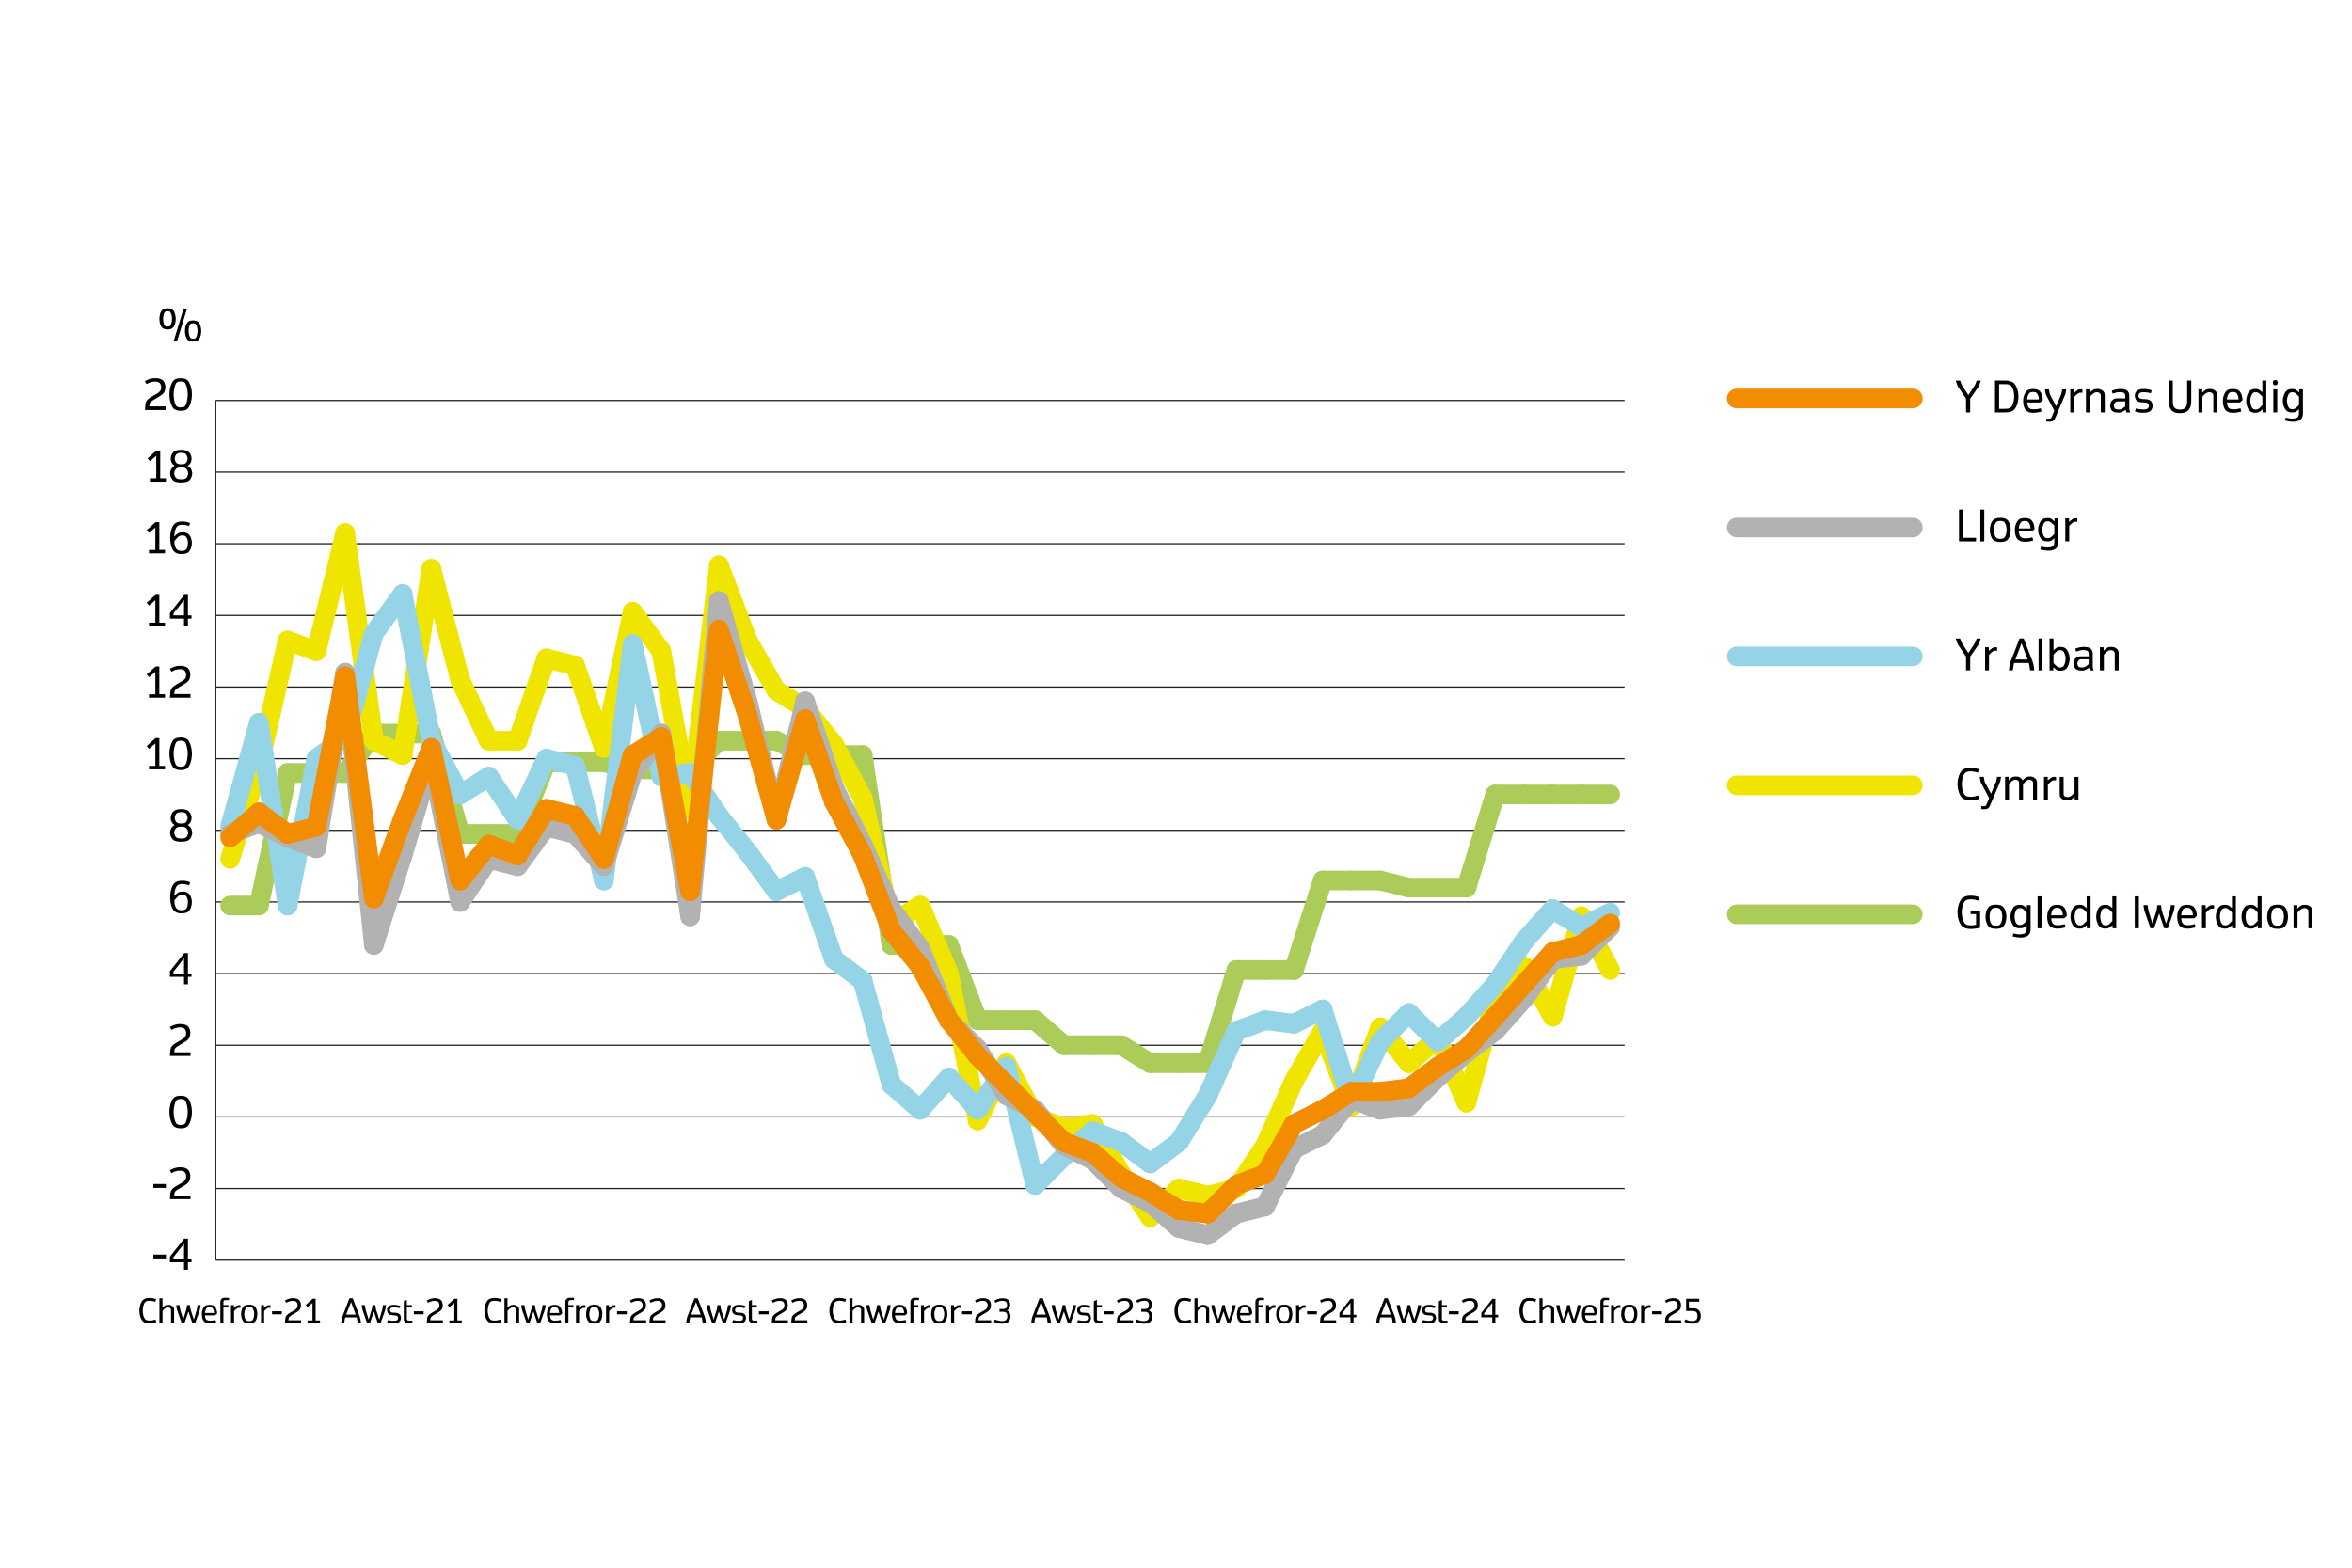 <?xml version="1.0" encoding="UTF-8"?><svg xmlns="http://www.w3.org/2000/svg" viewBox="0 0 960 640"><defs><style>.cls-1,.cls-2,.cls-3,.cls-4,.cls-5,.cls-6,.cls-7{fill:none;}.cls-2{stroke:#222221;stroke-width:.5px;}.cls-2,.cls-3,.cls-4,.cls-5,.cls-6,.cls-7{stroke-miterlimit:10;}.cls-3{stroke:#95d4e7;}.cls-3,.cls-4,.cls-5,.cls-6,.cls-7{stroke-linecap:round;stroke-width:8px;}.cls-4{stroke:#abcc59;}.cls-5{stroke:#b2b2b2;}.cls-6{stroke:#f0e500;}.cls-7{stroke:#f28c00;}</style></defs><g id="Layer_2"><line class="cls-7" x1="708.87" y1="162.68" x2="780.75" y2="162.68"/><line class="cls-5" x1="708.87" y1="215.33" x2="780.75" y2="215.33"/><line class="cls-3" x1="708.87" y1="267.97" x2="780.75" y2="267.97"/><line class="cls-6" x1="708.87" y1="320.62" x2="780.75" y2="320.62"/><line class="cls-4" x1="708.87" y1="373.26" x2="780.75" y2="373.26"/><path d="M804.31,326.75c-.37,0-.73-.02-1.08-.07-.35-.04-.69-.12-1.01-.22-.32-.1-.61-.23-.88-.39-.27-.16-.51-.36-.71-.59-.3-.34-.58-.81-.85-1.41-.27-.6-.47-1.25-.6-1.95-.13-.7-.2-1.38-.2-2.04,0-.89.1-1.73.32-2.53.21-.8.44-1.42.7-1.87s.47-.77.64-.98c.29-.33.66-.6,1.1-.8.44-.21.89-.34,1.35-.4.46-.06.87-.09,1.24-.09.53,0,1.04.05,1.55.15.5.1.92.2,1.25.3.33.1.54.16.62.18l-.47,1.42c-.35-.14-.8-.27-1.36-.38-.56-.11-1.03-.17-1.43-.17-.59,0-1.1.05-1.51.16-.41.1-.76.31-1.03.63-.24.27-.45.68-.65,1.21-.2.53-.34,1.08-.42,1.63-.09.55-.13,1.07-.13,1.55,0,.72.08,1.42.23,2.1.15.68.31,1.19.49,1.54.17.35.34.61.48.78.27.32.62.53,1.03.63.42.1.92.15,1.51.15s1.16-.07,1.73-.22c.57-.15.96-.27,1.15-.36l.52,1.39c-.25.11-.61.22-1.08.34-.47.12-.9.21-1.3.26-.4.06-.79.09-1.19.09Z"/><path d="M810.08,330.37c-.37,0-.69,0-.94-.03s-.42-.04-.5-.06l.07-1.18c.29.02.66.04,1.09.04.2,0,.38-.04.55-.11s.3-.23.4-.46l1.15-2.71-3.23-6.12c-.1-.18-.18-.35-.23-.51-.05-.16-.09-.33-.12-.51l-.27-1.58h1.64l.29,1.56c.06.36.14.62.25.78l2.43,4.55,1.91-4.55c.13-.28.22-.54.26-.78l.29-1.56h1.64l-.28,1.58c-.04.24-.16.58-.35,1.02l-3.98,9.38c-.14.28-.31.53-.52.73-.17.17-.39.3-.68.39-.29.09-.58.13-.88.13Z"/><path d="M818.41,326.59v-9.45h1.44v1.37l.78-.69c.21-.2.4-.35.59-.47s.4-.2.66-.26.52-.09.81-.09c.44,0,.82.04,1.12.12.3.08.58.21.83.38.19.13.36.29.52.45.16.16.28.36.38.57l.8-.71c.23-.2.43-.35.59-.46.16-.1.37-.19.64-.26s.54-.1.83-.1c.44,0,.82.04,1.12.12.3.08.58.21.83.38.44.31.73.64.87.98.14.34.21.69.21,1.04v7.07h-1.6v-6.83c0-.29-.05-.54-.14-.72s-.22-.33-.38-.45c-.27-.17-.62-.25-1.06-.26-.27,0-.54.08-.82.23s-.49.3-.64.45c-.14.15-.25.25-.32.32l-.75.8v6.44h-1.6v-6.83c0-.29-.05-.54-.14-.72s-.22-.33-.38-.45c-.15-.1-.31-.17-.46-.2-.15-.04-.35-.05-.6-.05-.27,0-.54.08-.82.23s-.49.3-.64.45c-.14.15-.25.25-.32.32l-.75.8v6.44h-1.6Z"/><path d="M834.28,326.59v-9.45h1.53v1.49l.8-.69c.22-.2.42-.35.6-.47s.4-.2.63-.26c.24-.06.48-.09.72-.09.33,0,.54.02.64.05v1.4c-.19-.04-.4-.05-.64-.05-.4,0-.74.08-1.02.25-.29.17-.58.4-.87.69l-.8.8v6.32h-1.6Z"/><path d="M843.81,326.73c-.6,0-1.04-.05-1.31-.15-.28-.1-.52-.22-.72-.36-.27-.17-.5-.36-.67-.59-.17-.23-.29-.46-.34-.69-.05-.23-.08-.48-.08-.73v-7.06h1.6v6.83c0,.29.04.54.13.72.09.19.22.33.4.44.15.11.32.18.5.21.18.03.4.05.67.05.36,0,.71-.11,1.06-.31s.65-.44.9-.69l.8-.8v-6.44h1.6v9.45h-1.53v-1.39l-.8.71c-.37.33-.72.55-1.07.66-.34.11-.72.16-1.14.16Z"/><path d="M802.47,168.38v-5.62l-3.13-4.67c-.21-.31-.42-.76-.62-1.35l-.47-1.38h1.79l.51,1.38c.07.19.25.51.52.97l2.34,3.58,2.36-3.58c.09-.15.18-.29.27-.44.09-.14.17-.32.26-.53l.52-1.38h1.67l-.47,1.38c-.23.64-.44,1.09-.62,1.35l-3.23,4.67v5.62h-1.68Z"/><path d="M814.29,168.38v-13.03h4.15c.6,0,1.14.05,1.62.14.48.09.9.24,1.26.43.36.19.64.4.84.63.3.33.58.79.86,1.38s.49,1.23.63,1.92c.14.69.21,1.37.21,2.03,0,.89-.11,1.73-.32,2.52-.21.79-.45,1.42-.72,1.86s-.48.77-.66.96c-.29.32-.67.57-1.14.75s-.92.29-1.37.33c-.44.04-.85.07-1.22.07h-4.15ZM815.96,166.9h2.52c.38,0,.73-.02,1.04-.08.31-.05.59-.13.82-.25.23-.12.42-.25.56-.4.24-.26.46-.64.65-1.13.19-.49.33-1.03.43-1.61.09-.58.14-1.11.14-1.57,0-.65-.07-1.29-.2-1.93-.14-.64-.3-1.16-.5-1.56-.2-.4-.37-.67-.52-.83-.26-.27-.6-.45-1-.56-.41-.11-.88-.16-1.41-.16h-2.52v10.08Z"/><path d="M830.05,168.52c-.53,0-.97-.03-1.32-.1-.35-.07-.65-.16-.9-.28-.25-.12-.46-.25-.64-.39-.3-.2-.57-.54-.8-1.01-.23-.47-.4-.98-.48-1.52-.09-.54-.13-1.06-.13-1.55s.04-.95.13-1.37.2-.81.34-1.15c.14-.34.28-.64.44-.88.16-.25.3-.45.44-.6.34-.36.76-.6,1.26-.71.5-.11.99-.16,1.47-.16.53,0,1.03.06,1.5.19.47.12.86.35,1.18.68.46.49.78,1.07.96,1.73.19.66.29,1.32.3,1.97l-1.13.94h-5.26c.05.59.15,1.09.3,1.5.15.41.36.69.6.85.29.18.56.31.81.37s.57.09.96.09c.59,0,1.12-.04,1.59-.13s.89-.19,1.27-.31l.35,1.3c-.49.17-1.06.3-1.7.4-.64.1-1.15.16-1.52.16ZM827.39,163.07h4.8c0-.56-.1-1.08-.29-1.57-.19-.48-.37-.8-.53-.96-.21-.22-.44-.36-.71-.43s-.54-.1-.82-.1-.57.03-.84.1c-.28.07-.52.21-.72.43-.1.11-.2.25-.3.43s-.19.38-.28.6c-.08.22-.15.46-.21.72s-.09.52-.1.79Z"/><path d="M836.68,172.17c-.37,0-.69-.01-.94-.03-.25-.02-.42-.04-.5-.06l.07-1.18c.29.02.66.04,1.09.04.2,0,.38-.04.55-.11s.3-.23.4-.46l1.15-2.71-3.23-6.11c-.1-.18-.18-.35-.23-.51-.05-.16-.09-.33-.12-.51l-.27-1.58h1.64l.29,1.56c.06.36.14.62.25.78l2.43,4.55,1.91-4.55c.13-.28.22-.54.26-.78l.29-1.56h1.64l-.28,1.58c-.04.24-.16.58-.35,1.02l-3.98,9.38c-.14.28-.31.53-.52.73-.17.17-.39.3-.68.39-.29.09-.58.13-.88.13Z"/><path d="M845.02,168.38v-9.45h1.53v1.49l.8-.69c.22-.2.42-.35.6-.47s.4-.2.63-.26c.24-.06.48-.09.72-.09.33,0,.54.02.64.05v1.4c-.19-.04-.4-.05-.64-.05-.4,0-.74.08-1.02.25-.29.17-.58.4-.87.69l-.8.8v6.32h-1.6Z"/><path d="M851.42,168.38v-9.45h1.53v1.37l.8-.69c.21-.19.42-.34.61-.46.2-.12.43-.21.7-.27.27-.06.56-.09.85-.09.47,0,.87.04,1.18.12.31.08.6.21.86.38.47.32.78.65.92.98.14.33.21.68.21,1.04v7.07h-1.6v-6.83c0-.3-.05-.54-.16-.72-.11-.18-.26-.33-.44-.44-.31-.17-.7-.26-1.16-.26-.3,0-.59.08-.88.23-.29.15-.52.3-.68.45s-.27.25-.33.32l-.8.8v6.44h-1.6Z"/><path d="M864.51,168.45c-.57,0-1.06-.07-1.47-.2-.41-.13-.74-.31-.97-.53-.12-.1-.25-.29-.39-.55-.14-.27-.25-.54-.31-.82s-.1-.53-.1-.75c0-.52.1-.97.3-1.38.2-.4.39-.68.57-.84.23-.2.48-.37.75-.52.27-.14.57-.21.9-.21h3.67v-.95c0-.27-.04-.52-.12-.74-.08-.22-.21-.39-.38-.51-.17-.11-.38-.19-.65-.26-.27-.07-.66-.1-1.17-.1s-1.01.07-1.53.22c-.52.15-.95.29-1.28.42l-.4-1.18c.51-.23,1.08-.41,1.72-.55.63-.13,1.25-.2,1.85-.2.22,0,.45,0,.69.03.24.02.47.05.71.09.23.04.45.1.66.18.21.07.39.17.55.28.2.15.37.33.52.55.15.22.27.47.35.76s.12.57.12.86v5.11c0,.39.04.7.11.92l.26.82h-1.57l-.28-1.11-.88.59c-.37.24-.73.4-1.1.48s-.72.12-1.08.12ZM864.78,167.2c.34,0,.64-.05.92-.15s.55-.25.81-.45l.94-.73v-2h-3.24c-.22,0-.4.05-.54.16-.14.11-.28.23-.41.36-.11.11-.21.28-.3.49-.09.22-.14.45-.14.7,0,.15.02.29.05.43.03.14.07.26.12.37s.1.2.16.28c.06.08.11.14.16.17.15.14.34.23.55.28.21.05.51.08.9.08Z"/><path d="M874.82,168.52c-.45,0-.86-.02-1.23-.07-.37-.04-.7-.09-.98-.15-.29-.06-.53-.12-.74-.18-.21-.06-.36-.11-.48-.15l.42-1.25c.15.06.41.13.77.21s.73.13,1.11.17c.38.04.74.06,1.09.06.54,0,.96-.04,1.25-.12.29-.08.5-.18.63-.3.15-.15.26-.34.33-.56.07-.22.1-.4.1-.53,0-.23-.05-.45-.16-.65-.1-.2-.21-.34-.33-.43-.27-.15-.75-.25-1.46-.29l-.98-.04c-.28,0-.56-.05-.86-.12s-.54-.17-.73-.28-.35-.22-.47-.33c-.08-.07-.17-.17-.26-.3-.09-.13-.17-.28-.24-.45s-.13-.37-.18-.58c-.05-.21-.07-.44-.07-.68,0-.3.05-.6.15-.88.1-.29.22-.52.36-.7s.27-.32.39-.42c.33-.27.74-.46,1.23-.56.49-.1,1.03-.15,1.6-.15.63,0,1.19.05,1.68.16.49.1.99.23,1.5.39l-.38,1.2c-.31-.08-.58-.14-.83-.2-.24-.05-.56-.1-.95-.15-.39-.05-.75-.07-1.08-.07-.59,0-1.02.05-1.27.14-.25.09-.42.18-.5.26-.11.1-.2.25-.28.44-.08.2-.12.39-.12.58,0,.27.05.5.16.68s.21.31.31.39c.14.09.32.16.55.22.23.06.54.09.93.09l1.02.04c.51.02.93.11,1.27.25.34.15.59.29.75.44.08.07.17.17.26.3.09.13.18.28.25.45s.14.37.19.59c.05.22.08.45.08.7,0,.33-.05.64-.16.94-.11.3-.23.55-.37.75-.14.2-.27.34-.39.44-.33.28-.77.47-1.32.56s-1.08.14-1.57.14Z"/><path d="M889.78,168.67c-.44,0-.83-.02-1.16-.07-.34-.04-.64-.12-.92-.22-.28-.1-.53-.23-.75-.38-.23-.15-.44-.34-.64-.57-.38-.43-.67-.95-.85-1.58s-.28-1.29-.28-2v-8.51h1.68v8.46c0,.47.03.9.09,1.27s.15.67.27.88c.12.21.24.39.36.52.15.16.31.29.48.38s.35.17.54.22c.19.05.38.09.58.1s.4.02.6.02c.62,0,1.09-.07,1.42-.2.33-.13.59-.31.79-.53.2-.23.35-.48.46-.77s.18-.59.22-.91c.04-.32.05-.65.05-.99v-8.46h1.67v8.51c0,.71-.09,1.37-.28,2s-.47,1.15-.85,1.58c-.32.35-.66.61-1.02.79s-.75.3-1.17.36c-.42.06-.85.09-1.28.09Z"/><path d="M897.34,168.38v-9.45h1.53v1.37l.8-.69c.21-.19.42-.34.61-.46.2-.12.43-.21.7-.27.27-.06.56-.09.85-.09.47,0,.87.04,1.18.12.31.08.6.21.86.38.47.32.78.65.92.98.14.33.21.68.21,1.04v7.07h-1.6v-6.83c0-.3-.05-.54-.16-.72-.11-.18-.26-.33-.44-.44-.31-.17-.7-.26-1.16-.26-.3,0-.59.08-.88.23-.29.15-.52.3-.68.45s-.27.25-.33.32l-.8.8v6.44h-1.6Z"/><path d="M911.58,168.52c-.53,0-.97-.03-1.32-.1-.35-.07-.65-.16-.9-.28-.25-.12-.46-.25-.64-.39-.3-.2-.57-.54-.8-1.01-.23-.47-.4-.98-.48-1.52-.09-.54-.13-1.06-.13-1.55s.04-.95.13-1.37.2-.81.34-1.15c.14-.34.28-.64.44-.88.16-.25.3-.45.44-.6.34-.36.76-.6,1.26-.71.5-.11.99-.16,1.47-.16.53,0,1.03.06,1.5.19.47.12.86.35,1.18.68.46.49.78,1.07.96,1.73.19.66.29,1.32.3,1.97l-1.13.94h-5.26c.05.59.15,1.09.3,1.5.15.41.36.69.6.85.29.18.56.31.81.37s.57.09.96.09c.59,0,1.12-.04,1.59-.13s.89-.19,1.27-.31l.35,1.3c-.49.17-1.06.3-1.7.4-.64.1-1.15.16-1.52.16ZM908.92,163.07h4.8c0-.56-.1-1.08-.29-1.57-.19-.48-.37-.8-.53-.96-.21-.22-.44-.36-.71-.43s-.54-.1-.82-.1-.57.03-.84.1c-.28.07-.52.21-.72.43-.1.11-.2.25-.3.43s-.19.38-.28.6c-.08.22-.15.46-.21.72s-.09.52-.1.79Z"/><path d="M920.76,168.52c-.3,0-.58-.01-.82-.04-.25-.03-.47-.07-.68-.14s-.4-.16-.57-.27-.35-.25-.52-.42c-.24-.23-.48-.59-.71-1.09-.23-.5-.4-.99-.49-1.48s-.14-.96-.14-1.41c0-.62.08-1.24.25-1.85.17-.61.36-1.09.56-1.43.21-.34.39-.58.53-.73.25-.25.51-.44.78-.56.27-.13.56-.21.88-.25.32-.04.63-.06.93-.06.38,0,.72.06,1.02.17.3.12.6.3.89.55l.75.65v-4.82h1.6v13.03h-1.53v-1.29l-.82.7c-.36.31-.7.51-1,.6-.31.09-.61.13-.91.13ZM920.82,167.2c.3,0,.57-.07.84-.21.26-.14.5-.32.72-.53.22-.21.4-.4.55-.56l.5-.52v-3.44l-.5-.52c-.26-.27-.5-.51-.72-.7-.22-.2-.45-.34-.69-.44s-.47-.15-.69-.15c-.4,0-.7.04-.9.12-.2.08-.37.2-.52.35-.18.19-.35.49-.51.9-.15.41-.26.8-.32,1.17-.06.37-.09.71-.09,1.01,0,.42.06.88.18,1.37.12.5.24.87.38,1.13.13.26.26.44.37.55.2.21.41.34.63.39.22.05.48.08.79.08Z"/><path d="M928.7,157.26c-.14,0-.27-.02-.4-.05-.13-.03-.23-.1-.32-.19-.05-.05-.11-.15-.18-.3-.07-.14-.1-.32-.1-.52s.03-.38.1-.52c.06-.15.12-.25.18-.3.09-.09.2-.16.32-.19.12-.03.25-.05.39-.05s.27.02.4.05c.13.03.23.1.32.19.05.05.11.15.18.3.06.14.1.32.1.52s-.03.38-.1.52c-.07.15-.12.25-.18.3-.09.09-.2.16-.32.19-.12.03-.25.05-.39.05ZM927.9,168.38v-9.45h1.6v9.45h-1.6Z"/><path d="M936.21,172.17c-.81,0-1.49-.05-2.07-.14-.57-.09-1.07-.2-1.5-.33l.3-1.22c.4.1.81.19,1.25.27.44.08.9.12,1.39.12s.91-.05,1.28-.14.63-.19.8-.31c.27-.2.46-.44.56-.75.1-.3.15-.67.15-1.11v-1.48l-.75.65c-.35.3-.68.49-.98.55-.3.07-.61.1-.93.1-.45,0-.84-.04-1.19-.11s-.62-.17-.84-.31c-.21-.14-.4-.29-.56-.45-.25-.24-.49-.61-.72-1.09-.23-.48-.39-.96-.49-1.43-.09-.47-.14-.94-.14-1.4,0-.43.04-.84.13-1.25s.2-.79.33-1.13c.13-.35.28-.65.44-.92.16-.27.31-.47.46-.62.25-.25.51-.44.78-.56.27-.13.56-.21.88-.25.32-.04.63-.06.93-.06.38,0,.72.06,1.02.17.3.12.6.3.89.55l.82.73v-1.32h1.53v9.74c0,.59-.07,1.09-.22,1.5-.15.41-.32.7-.51.88-.19.18-.36.33-.5.44-.37.24-.8.41-1.29.52-.49.11-.91.16-1.24.16ZM935.78,167.05c.29,0,.57-.06.84-.19.27-.13.51-.29.72-.48.21-.2.39-.38.55-.54l.5-.52v-3.37l-.5-.52c-.26-.27-.5-.51-.72-.7-.22-.2-.45-.34-.69-.44s-.47-.15-.69-.15c-.4,0-.7.04-.9.12-.2.08-.37.2-.52.35-.18.19-.34.5-.5.92s-.27.81-.33,1.16c-.06.35-.09.66-.09.92,0,.42.06.86.17,1.34.12.48.24.84.37,1.1.13.25.26.44.38.55.2.21.41.34.63.39.22.05.48.08.79.08Z"/><path d="M799.6,221.02v-13.03h1.67v11.55h5.28v1.48h-6.95Z"/><path d="M808.3,221.02v-13.03h1.6v13.03h-1.6Z"/><path d="M816.44,221.25c-.28,0-.56-.01-.83-.04-.28-.03-.54-.07-.79-.14-.25-.07-.49-.15-.71-.26-.22-.11-.41-.25-.58-.42-.15-.14-.3-.34-.46-.59-.16-.25-.3-.55-.43-.9-.13-.35-.24-.74-.32-1.17-.08-.43-.12-.9-.12-1.41,0-.71.08-1.36.25-1.97s.35-1.08.56-1.4c.2-.33.38-.56.53-.7.24-.24.53-.42.88-.55s.71-.22,1.07-.26c.36-.04.68-.06.97-.06.78,0,1.4.08,1.86.25.46.17.81.37,1.04.62.25.24.48.59.7,1.04s.38.95.48,1.48c.1.53.16,1.05.16,1.56,0,.7-.08,1.35-.25,1.96s-.35,1.07-.56,1.4-.38.57-.53.71c-.34.36-.79.59-1.35.7-.56.11-1.08.17-1.56.17ZM816.44,219.97c.43,0,.78-.05,1.05-.14s.49-.21.64-.37c.18-.2.35-.48.49-.85.14-.37.25-.76.32-1.17.07-.41.1-.78.1-1.12,0-.5-.05-.99-.16-1.45s-.23-.84-.37-1.12c-.14-.28-.26-.47-.37-.59-.18-.18-.42-.31-.72-.39-.29-.09-.62-.13-.97-.13-.46,0-.83.05-1.09.16s-.47.23-.61.37c-.18.18-.35.46-.49.83-.15.37-.25.76-.32,1.18-.07.42-.1.8-.1,1.14,0,.45.05.93.16,1.44.11.51.23.89.37,1.15.14.26.26.45.37.56.19.2.43.33.73.4.3.07.62.11.96.11Z"/><path d="M826.66,221.17c-.53,0-.97-.03-1.32-.1-.35-.07-.65-.16-.9-.28-.25-.12-.46-.25-.64-.39-.3-.2-.57-.54-.8-1.01-.23-.47-.4-.98-.48-1.52-.09-.54-.13-1.06-.13-1.55s.04-.95.13-1.37.2-.81.34-1.15c.14-.34.28-.64.44-.88.16-.25.3-.45.44-.6.34-.36.76-.6,1.26-.71.5-.11.99-.16,1.47-.16.53,0,1.03.06,1.5.19.47.12.86.35,1.18.68.46.49.78,1.07.96,1.73.19.66.29,1.32.3,1.97l-1.13.94h-5.26c.05.59.15,1.09.3,1.5.15.41.36.69.6.85.29.18.56.31.81.37s.57.09.96.09c.59,0,1.12-.04,1.59-.13s.89-.19,1.27-.31l.35,1.3c-.49.17-1.06.3-1.7.4-.64.1-1.15.16-1.52.16ZM824,215.71h4.8c0-.56-.1-1.08-.29-1.57-.19-.48-.37-.8-.53-.96-.21-.22-.44-.36-.71-.43s-.54-.1-.82-.1-.57.03-.84.1c-.28.07-.52.21-.72.43-.1.11-.2.25-.3.43s-.19.38-.28.6c-.08.22-.15.46-.21.72s-.09.52-.1.79Z"/><path d="M836.34,224.81c-.81,0-1.49-.05-2.07-.14-.57-.09-1.07-.2-1.5-.33l.3-1.22c.4.1.81.19,1.25.27.44.08.9.12,1.39.12s.91-.05,1.28-.14.63-.19.8-.31c.27-.2.46-.44.56-.75.1-.3.15-.67.15-1.11v-1.48l-.75.65c-.35.3-.68.49-.98.55-.3.07-.61.1-.93.1-.45,0-.84-.04-1.19-.11s-.62-.17-.84-.31c-.21-.14-.4-.29-.56-.45-.25-.24-.49-.61-.72-1.09-.23-.48-.39-.96-.49-1.43-.09-.47-.14-.94-.14-1.4,0-.43.04-.84.13-1.25s.2-.79.33-1.13c.13-.35.28-.65.44-.92.16-.27.31-.47.46-.62.25-.25.51-.44.78-.56.27-.13.56-.21.88-.25.32-.04.63-.06.93-.06.38,0,.72.06,1.02.17.3.12.6.3.89.55l.82.73v-1.32h1.53v9.74c0,.59-.07,1.09-.22,1.5-.15.41-.32.7-.51.88-.19.18-.36.33-.5.44-.37.24-.8.41-1.29.52-.49.11-.91.16-1.24.16ZM835.9,219.69c.29,0,.57-.06.84-.19.27-.13.51-.29.72-.48.21-.2.39-.38.55-.54l.5-.52v-3.37l-.5-.52c-.26-.27-.5-.51-.72-.7-.22-.2-.45-.34-.69-.44s-.47-.15-.69-.15c-.4,0-.7.04-.9.12-.2.08-.37.2-.52.35-.18.19-.34.5-.5.92s-.27.81-.33,1.16c-.06.35-.09.66-.09.92,0,.42.06.86.17,1.34.12.48.24.84.37,1.1.13.25.26.44.38.55.2.21.41.34.63.39.22.05.48.08.79.08Z"/><path d="M842.98,221.02v-9.45h1.53v1.49l.8-.69c.22-.2.42-.35.6-.47s.4-.2.63-.26c.24-.06.48-.09.72-.09.33,0,.54.02.64.05v1.4c-.19-.04-.4-.05-.64-.05-.4,0-.74.08-1.02.25-.29.17-.58.4-.87.69l-.8.8v6.32h-1.6Z"/><path d="M802.47,273.67v-5.62l-3.13-4.67c-.21-.31-.42-.76-.62-1.35l-.47-1.38h1.79l.51,1.38c.07.19.25.51.52.97l2.34,3.58,2.36-3.58c.09-.15.18-.29.27-.44.09-.14.17-.32.26-.53l.52-1.38h1.67l-.47,1.38c-.23.64-.44,1.09-.62,1.35l-3.23,4.67v5.62h-1.68Z"/><path d="M810.24,273.67v-9.45h1.53v1.49l.8-.69c.22-.2.42-.35.6-.47s.4-.2.63-.26c.24-.06.48-.09.72-.09.33,0,.54.02.64.05v1.4c-.19-.04-.4-.05-.64-.05-.4,0-.74.08-1.02.25-.29.17-.58.4-.87.69l-.8.8v6.32h-1.6Z"/><path d="M819.96,273.67l.31-2.19c.05-.38.19-.85.4-1.42l3.65-9.42h1.68l3.62,9.42c.21.55.34,1.03.41,1.42l.3,2.19h-1.71l-.33-2.17c-.07-.36-.13-.65-.2-.85h-6c-.09.29-.16.58-.2.85l-.33,2.17h-1.6ZM822.6,269.23h4.97l-2.44-6.66-2.53,6.66Z"/><path d="M832.08,273.67v-13.03h1.6v13.03h-1.6Z"/><path d="M840.81,273.81c-.33,0-.61-.03-.85-.1s-.45-.16-.61-.28-.31-.23-.44-.35l-.82-.7v1.29h-1.53v-13.03h1.6v4.82l.75-.65c.34-.3.66-.49.96-.59s.61-.14.95-.14c.76,0,1.31.08,1.65.24s.65.37.94.63c.24.25.47.6.69,1.06.22.46.38.95.49,1.47.11.52.17,1.01.17,1.48,0,.62-.08,1.23-.25,1.82s-.36,1.06-.57,1.42c-.21.36-.39.61-.53.74-.25.25-.52.44-.78.56-.27.12-.56.2-.88.24-.32.04-.63.06-.93.06ZM840.76,272.49c.42,0,.72-.04.91-.12s.36-.2.51-.35c.17-.17.33-.45.48-.84s.27-.79.34-1.18c.07-.39.1-.74.1-1.03,0-.71-.11-1.36-.33-1.94-.22-.58-.42-.96-.59-1.15-.21-.2-.42-.33-.64-.39-.22-.06-.48-.08-.78-.08s-.58.07-.84.21c-.27.14-.51.32-.72.53-.22.21-.4.4-.55.56l-.49.52v3.44l.49.52c.15.16.3.32.46.47.16.15.33.29.5.42s.35.22.54.3.39.11.61.11Z"/><path d="M849.59,273.74c-.57,0-1.06-.07-1.47-.2-.41-.13-.74-.31-.97-.53-.12-.1-.25-.29-.39-.55-.14-.27-.25-.54-.31-.82s-.1-.53-.1-.75c0-.52.1-.97.3-1.38.2-.4.39-.68.57-.84.23-.2.48-.37.75-.52.27-.14.57-.21.9-.21h3.67v-.95c0-.27-.04-.52-.12-.74-.08-.22-.21-.39-.38-.51-.17-.11-.38-.19-.65-.26-.27-.07-.66-.1-1.17-.1s-1.01.07-1.53.22c-.52.15-.95.29-1.28.42l-.4-1.18c.51-.23,1.08-.41,1.72-.55.63-.13,1.25-.2,1.85-.2.22,0,.45,0,.69.03.24.02.47.05.71.09.23.04.45.1.66.18.21.07.39.17.55.28.2.15.37.33.52.55.15.22.27.47.35.76s.12.57.12.86v5.11c0,.39.04.7.11.92l.26.82h-1.57l-.28-1.11-.88.59c-.37.24-.73.4-1.1.48s-.72.12-1.08.12ZM849.86,272.49c.34,0,.64-.05.92-.15s.55-.25.81-.45l.94-.73v-2h-3.24c-.22,0-.4.05-.54.16-.14.11-.28.23-.41.36-.11.11-.21.28-.3.49-.09.22-.14.45-.14.7,0,.15.02.29.05.43.03.14.07.26.12.37s.1.2.16.28c.06.08.11.14.16.17.15.14.34.23.55.28.21.05.51.08.9.08Z"/><path d="M857.11,273.67v-9.45h1.53v1.37l.8-.69c.21-.19.42-.34.61-.46.2-.12.43-.21.7-.27.27-.06.56-.09.85-.09.47,0,.87.04,1.18.12.31.08.6.21.86.38.47.32.78.65.92.98.14.33.21.68.21,1.04v7.07h-1.6v-6.83c0-.3-.05-.54-.16-.72-.11-.18-.26-.33-.44-.44-.31-.17-.7-.26-1.16-.26-.3,0-.59.08-.88.23-.29.15-.52.3-.68.45s-.27.25-.33.32l-.8.8v6.44h-1.6Z"/><path d="M804.42,379.25c-.37,0-.74-.02-1.1-.07-.36-.04-.7-.12-1.03-.22-.33-.1-.63-.24-.9-.4s-.52-.36-.72-.59c-.18-.2-.36-.48-.56-.82s-.38-.75-.55-1.22c-.17-.47-.31-.99-.42-1.58-.11-.58-.16-1.21-.16-1.89,0-.92.1-1.79.32-2.61.21-.81.45-1.45.71-1.92.26-.46.48-.8.66-1.01.29-.32.67-.58,1.12-.79.46-.21.92-.34,1.37-.4.46-.06.87-.09,1.25-.09.41,0,.8.03,1.19.08.38.05.73.12,1.04.19.31.07.58.14.8.21.22.07.38.11.46.14l-.45,1.42c-.49-.17-.98-.3-1.48-.4-.5-.09-.97-.14-1.39-.14-.6,0-1.12.05-1.55.15-.43.1-.79.31-1.07.63-.15.17-.29.41-.44.7-.15.3-.28.64-.4,1.04-.12.39-.21.83-.29,1.3s-.11.97-.11,1.49c0,.72.08,1.43.23,2.13.15.71.32,1.24.51,1.6.18.36.35.63.5.8.28.31.64.52,1.07.63s.95.16,1.55.16c.34,0,.68-.03,1.03-.08.35-.05.67-.11.95-.18v-4.33h-2.24v-1.46h3.89v6.99c-.54.17-1.19.31-1.96.4-.77.1-1.38.15-1.84.15Z"/><path d="M814.67,379.18c-.28,0-.56-.01-.83-.04-.28-.03-.54-.07-.79-.14-.25-.07-.49-.15-.71-.26-.22-.11-.41-.25-.58-.42-.15-.14-.3-.34-.46-.59-.16-.25-.3-.55-.43-.9-.13-.35-.24-.74-.32-1.17-.08-.43-.12-.9-.12-1.41,0-.71.08-1.36.25-1.97s.35-1.08.56-1.4c.2-.33.38-.56.53-.7.24-.24.53-.42.88-.55s.71-.22,1.07-.26c.36-.04.68-.06.97-.06.78,0,1.4.08,1.86.25.46.17.81.37,1.04.62.25.24.48.59.7,1.04s.38.95.48,1.48c.1.53.16,1.05.16,1.56,0,.7-.08,1.35-.25,1.96s-.35,1.07-.56,1.4-.38.57-.53.71c-.34.36-.79.59-1.35.7-.56.11-1.08.17-1.56.17ZM814.67,377.9c.43,0,.78-.05,1.05-.14s.49-.21.64-.37c.18-.2.35-.48.49-.85.14-.37.25-.76.32-1.17.07-.41.1-.78.1-1.12,0-.5-.05-.99-.16-1.45s-.23-.84-.37-1.12c-.14-.28-.26-.47-.37-.59-.18-.18-.42-.31-.72-.39-.29-.09-.62-.13-.97-.13-.46,0-.83.05-1.09.16s-.47.23-.61.37c-.18.18-.35.46-.49.83-.15.37-.25.76-.32,1.18-.07.42-.1.8-.1,1.14,0,.45.05.93.16,1.44.11.51.23.89.37,1.15.14.26.26.45.37.56.19.2.43.33.73.4.3.07.62.11.96.11Z"/><path d="M825.04,382.75c-.81,0-1.49-.05-2.07-.14-.57-.09-1.07-.2-1.5-.33l.3-1.22c.4.1.81.19,1.25.27.44.08.9.12,1.39.12s.91-.05,1.28-.14.63-.19.8-.31c.27-.2.46-.44.56-.75.1-.3.15-.67.15-1.11v-1.48l-.75.65c-.35.3-.68.49-.98.55-.3.07-.61.1-.93.1-.45,0-.84-.04-1.19-.11s-.62-.17-.84-.31c-.21-.14-.4-.29-.56-.45-.25-.24-.49-.61-.72-1.09-.23-.48-.39-.96-.49-1.43-.09-.47-.14-.94-.14-1.4,0-.43.04-.84.13-1.25s.2-.79.33-1.13c.13-.35.28-.65.44-.92.16-.27.31-.47.46-.62.25-.25.51-.44.78-.56.27-.13.56-.21.88-.25.32-.04.63-.06.93-.06.38,0,.72.06,1.02.17.3.12.6.3.89.55l.82.73v-1.32h1.53v9.74c0,.59-.07,1.09-.22,1.5-.15.41-.32.7-.51.88-.19.18-.36.33-.5.44-.37.24-.8.41-1.29.52-.49.11-.91.16-1.24.16ZM824.6,377.63c.29,0,.57-.06.84-.19.27-.13.51-.29.72-.48.21-.2.39-.38.55-.54l.5-.52v-3.37l-.5-.52c-.26-.27-.5-.51-.72-.7-.22-.2-.45-.34-.69-.44s-.47-.15-.69-.15c-.4,0-.7.04-.9.12-.2.08-.37.2-.52.35-.18.19-.34.5-.5.92s-.27.81-.33,1.16c-.06.35-.09.66-.09.92,0,.42.06.86.17,1.34.12.48.24.84.37,1.1.13.25.26.44.38.55.2.21.41.34.63.39.22.05.48.08.79.08Z"/><path d="M831.68,378.96v-13.03h1.6v13.03h-1.6Z"/><path d="M839.86,379.1c-.53,0-.97-.03-1.32-.1-.35-.07-.65-.16-.9-.28-.25-.12-.46-.25-.64-.39-.3-.2-.57-.54-.8-1.01-.23-.47-.4-.98-.48-1.52-.09-.54-.13-1.06-.13-1.55s.04-.95.13-1.37.2-.81.34-1.15c.14-.34.28-.64.44-.88.16-.25.3-.45.44-.6.34-.36.76-.6,1.26-.71.5-.11.99-.16,1.47-.16.53,0,1.03.06,1.5.19.47.12.86.35,1.18.68.46.49.78,1.07.96,1.73.19.66.29,1.32.3,1.97l-1.13.94h-5.26c.05.59.15,1.09.3,1.5.15.41.36.69.6.85.29.18.56.31.81.37s.57.09.96.09c.59,0,1.12-.04,1.59-.13s.89-.19,1.27-.31l.35,1.3c-.49.17-1.06.3-1.7.4-.64.1-1.15.16-1.52.16ZM837.2,373.65h4.8c0-.56-.1-1.08-.29-1.57-.19-.48-.37-.8-.53-.96-.21-.22-.44-.36-.71-.43s-.54-.1-.82-.1-.57.03-.84.1c-.28.07-.52.21-.72.43-.1.11-.2.25-.3.43s-.19.38-.28.6c-.08.22-.15.46-.21.72s-.09.52-.1.79Z"/><path d="M849.04,379.1c-.3,0-.58-.01-.82-.04-.25-.03-.47-.07-.68-.14s-.4-.16-.57-.27-.35-.25-.52-.42c-.24-.23-.48-.59-.71-1.09-.23-.5-.4-.99-.49-1.48s-.14-.96-.14-1.41c0-.62.08-1.24.25-1.85.17-.61.36-1.09.56-1.43.21-.34.39-.58.53-.73.25-.25.51-.44.78-.56.27-.13.56-.21.88-.25.32-.04.63-.06.93-.06.38,0,.72.06,1.02.17.3.12.6.3.89.55l.75.65v-4.82h1.6v13.03h-1.53v-1.29l-.82.7c-.36.31-.7.51-1,.6-.31.09-.61.13-.91.13ZM849.09,377.78c.3,0,.57-.07.84-.21.26-.14.5-.32.72-.53.22-.21.4-.4.55-.56l.5-.52v-3.44l-.5-.52c-.26-.27-.5-.51-.72-.7-.22-.2-.45-.34-.69-.44s-.47-.15-.69-.15c-.4,0-.7.04-.9.12-.2.08-.37.2-.52.35-.18.19-.35.49-.51.9-.15.41-.26.8-.32,1.17-.06.37-.09.71-.09,1.01,0,.42.06.88.18,1.37.12.5.24.87.38,1.13.13.26.26.44.37.55.2.21.41.34.63.39.22.05.48.08.79.08Z"/><path d="M859.53,379.1c-.3,0-.58-.01-.82-.04-.25-.03-.47-.07-.68-.14s-.4-.16-.57-.27-.35-.25-.52-.42c-.24-.23-.48-.59-.71-1.09-.23-.5-.4-.99-.49-1.48s-.14-.96-.14-1.41c0-.62.08-1.24.25-1.85.17-.61.36-1.09.56-1.43.21-.34.39-.58.53-.73.25-.25.51-.44.78-.56.27-.13.56-.21.88-.25.32-.04.63-.06.93-.06.38,0,.72.06,1.02.17.3.12.6.3.89.55l.75.65v-4.82h1.6v13.03h-1.53v-1.29l-.82.7c-.36.31-.7.51-1,.6-.31.09-.61.13-.91.13ZM859.58,377.78c.3,0,.57-.07.84-.21.26-.14.5-.32.72-.53.22-.21.4-.4.55-.56l.5-.52v-3.44l-.5-.52c-.26-.27-.5-.51-.72-.7-.22-.2-.45-.34-.69-.44s-.47-.15-.69-.15c-.4,0-.7.04-.9.12-.2.08-.37.2-.52.35-.18.19-.35.49-.51.9-.15.41-.26.8-.32,1.17-.06.37-.09.71-.09,1.01,0,.42.06.88.18,1.37.12.5.24.87.38,1.13.13.26.26.44.37.55.2.21.41.34.63.39.22.05.48.08.79.08Z"/><path d="M871.34,378.96v-13.03h1.67v13.03h-1.67Z"/><path d="M877.76,378.96l-2.4-6.84c-.09-.22-.17-.57-.24-1.02l-.22-1.58h1.68l.24,1.56c.05.37.11.69.2.97l1.53,5.06,1.58-5.06c.08-.23.14-.55.2-.97l.21-1.56h1.51l.22,1.56c.06.45.12.77.2.97l1.66,5.06,1.49-5.06c.08-.28.14-.6.2-.97l.24-1.56h1.6l-.21,1.58c-.07.42-.15.76-.24,1.02l-2.4,6.84h-1.46l-2.06-6.06-2.07,6.06h-1.46Z"/><path d="M892.93,379.1c-.53,0-.97-.03-1.32-.1-.35-.07-.65-.16-.9-.28-.25-.12-.46-.25-.64-.39-.3-.2-.57-.54-.8-1.01-.23-.47-.4-.98-.48-1.52-.09-.54-.13-1.06-.13-1.55s.04-.95.13-1.37.2-.81.34-1.15c.14-.34.28-.64.44-.88.16-.25.3-.45.44-.6.34-.36.76-.6,1.26-.71.5-.11.99-.16,1.47-.16.53,0,1.03.06,1.5.19.47.12.86.35,1.18.68.46.49.78,1.07.96,1.73.19.66.29,1.32.3,1.97l-1.13.94h-5.26c.05.59.15,1.09.3,1.5.15.41.36.69.6.85.29.18.56.31.81.37s.57.09.96.09c.59,0,1.12-.04,1.59-.13s.89-.19,1.27-.31l.35,1.3c-.49.17-1.06.3-1.7.4-.64.1-1.15.16-1.52.16ZM890.27,373.65h4.8c0-.56-.1-1.08-.29-1.57-.19-.48-.37-.8-.53-.96-.21-.22-.44-.36-.71-.43s-.54-.1-.82-.1-.57.03-.84.1c-.28.07-.52.21-.72.43-.1.11-.2.25-.3.43s-.19.38-.28.6c-.08.22-.15.46-.21.72s-.09.52-.1.79Z"/><path d="M898.77,378.96v-9.45h1.53v1.49l.8-.69c.22-.2.42-.35.6-.47s.4-.2.63-.26c.24-.06.48-.09.72-.09.33,0,.54.02.64.05v1.4c-.19-.04-.4-.05-.64-.05-.4,0-.74.08-1.02.25-.29.17-.58.4-.87.69l-.8.8v6.32h-1.6Z"/><path d="M908.34,379.1c-.3,0-.58-.01-.82-.04-.25-.03-.47-.07-.68-.14s-.4-.16-.57-.27-.35-.25-.52-.42c-.24-.23-.48-.59-.71-1.09-.23-.5-.4-.99-.49-1.48s-.14-.96-.14-1.41c0-.62.08-1.24.25-1.85.17-.61.36-1.09.56-1.43.21-.34.39-.58.53-.73.25-.25.51-.44.78-.56.27-.13.56-.21.88-.25.32-.04.63-.06.93-.06.38,0,.72.06,1.02.17.3.12.6.3.89.55l.75.65v-4.82h1.6v13.03h-1.53v-1.29l-.82.7c-.36.31-.7.51-1,.6-.31.09-.61.13-.91.13ZM908.4,377.78c.3,0,.57-.07.84-.21.26-.14.5-.32.72-.53.22-.21.4-.4.55-.56l.5-.52v-3.44l-.5-.52c-.26-.27-.5-.51-.72-.7-.22-.2-.45-.34-.69-.44s-.47-.15-.69-.15c-.4,0-.7.04-.9.12-.2.08-.37.2-.52.35-.18.19-.35.49-.51.9-.15.41-.26.8-.32,1.17-.06.37-.09.71-.09,1.01,0,.42.06.88.18,1.37.12.5.24.87.38,1.13.13.26.26.44.37.55.2.21.41.34.63.39.22.05.48.08.79.08Z"/><path d="M918.83,379.1c-.3,0-.58-.01-.82-.04-.25-.03-.47-.07-.68-.14s-.4-.16-.57-.27-.35-.25-.52-.42c-.24-.23-.48-.59-.71-1.09-.23-.5-.4-.99-.49-1.48s-.14-.96-.14-1.41c0-.62.08-1.24.25-1.85.17-.61.36-1.09.56-1.43.21-.34.39-.58.53-.73.25-.25.51-.44.78-.56.27-.13.56-.21.88-.25.32-.04.63-.06.93-.06.38,0,.72.06,1.02.17.3.12.6.3.89.55l.75.65v-4.82h1.6v13.03h-1.53v-1.29l-.82.7c-.36.31-.7.51-1,.6-.31.09-.61.13-.91.13ZM918.88,377.78c.3,0,.57-.07.84-.21.26-.14.5-.32.72-.53.22-.21.4-.4.55-.56l.5-.52v-3.44l-.5-.52c-.26-.27-.5-.51-.72-.7-.22-.2-.45-.34-.69-.44s-.47-.15-.69-.15c-.4,0-.7.04-.9.12-.2.08-.37.2-.52.35-.18.19-.35.49-.51.9-.15.41-.26.8-.32,1.17-.06.37-.09.71-.09,1.01,0,.42.06.88.18,1.37.12.5.24.87.38,1.13.13.26.26.44.37.55.2.21.41.34.63.39.22.05.48.08.79.08Z"/><path d="M929.62,379.18c-.28,0-.56-.01-.83-.04-.28-.03-.54-.07-.79-.14-.25-.07-.49-.15-.71-.26-.22-.11-.41-.25-.58-.42-.15-.14-.3-.34-.46-.59-.16-.25-.3-.55-.43-.9-.13-.35-.24-.74-.32-1.17-.08-.43-.12-.9-.12-1.41,0-.71.08-1.36.25-1.97s.35-1.08.56-1.4c.2-.33.38-.56.53-.7.24-.24.53-.42.88-.55s.71-.22,1.07-.26c.36-.04.68-.06.97-.06.78,0,1.4.08,1.86.25.46.17.81.37,1.04.62.25.24.48.59.7,1.04s.38.95.48,1.48c.1.53.16,1.05.16,1.56,0,.7-.08,1.35-.25,1.96s-.35,1.07-.56,1.4-.38.57-.53.71c-.34.36-.79.59-1.35.7-.56.11-1.08.17-1.56.17ZM929.62,377.9c.43,0,.78-.05,1.05-.14s.49-.21.64-.37c.18-.2.35-.48.49-.85.14-.37.25-.76.32-1.17.07-.41.1-.78.1-1.12,0-.5-.05-.99-.16-1.45s-.23-.84-.37-1.12c-.14-.28-.26-.47-.37-.59-.18-.18-.42-.31-.72-.39-.29-.09-.62-.13-.97-.13-.46,0-.83.05-1.09.16s-.47.23-.61.37c-.18.18-.35.46-.49.83-.15.37-.25.76-.32,1.18-.07.42-.1.8-.1,1.14,0,.45.05.93.16,1.44.11.51.23.89.37,1.15.14.26.26.45.37.56.19.2.43.33.73.4.3.07.62.11.96.11Z"/><path d="M936.15,378.96v-9.45h1.53v1.37l.8-.69c.21-.19.42-.34.61-.46.2-.12.43-.21.7-.27.27-.06.56-.09.85-.09.47,0,.87.04,1.18.12.31.08.6.21.86.38.47.32.78.65.92.98.14.33.21.68.21,1.04v7.07h-1.6v-6.83c0-.3-.05-.54-.16-.72-.11-.18-.26-.33-.44-.44-.31-.17-.7-.26-1.16-.26-.3,0-.59.08-.88.23-.29.15-.52.3-.68.45s-.27.25-.33.32l-.8.8v6.44h-1.6Z"/></g><g id="Layer_1"><rect class="cls-1" x="55.38" y="126.13" width="27.3" height="24.05"/><path d="M68.39,134.5c-.46,0-.89-.06-1.29-.19-.4-.13-.74-.34-1-.63-.21-.21-.41-.54-.58-.98s-.29-.87-.36-1.28c-.07-.41-.1-.83-.1-1.26,0-.6.06-1.16.2-1.69.13-.53.27-.93.43-1.21.15-.28.29-.48.42-.61.27-.3.6-.51,1-.63.4-.12.83-.19,1.29-.19s.89.06,1.29.19c.4.12.73.33,1,.63.35.38.61.92.78,1.61s.26,1.33.26,1.9-.06,1.13-.19,1.66c-.12.53-.27.94-.43,1.23-.16.29-.3.5-.43.63-.27.29-.6.5-1,.63s-.83.19-1.29.19ZM68.39,133.34c.22,0,.44-.03.66-.09.21-.06.39-.19.52-.39.21-.28.37-.71.48-1.28.11-.58.16-1.05.16-1.43,0-.62-.07-1.17-.22-1.64-.14-.48-.29-.82-.42-1.03-.14-.2-.31-.33-.52-.39-.21-.06-.43-.08-.66-.08s-.44.03-.66.08c-.21.06-.39.18-.52.39-.11.15-.23.41-.34.75-.12.35-.2.68-.24,1.01s-.06.63-.06.91c0,.37.04.77.11,1.2.07.42.16.76.26,1,.1.24.19.42.27.52.14.2.31.33.52.39.21.06.43.09.66.09ZM70.91,139.16l3.98-13.03h1.4l-3.98,13.03h-1.4ZM78.81,139.45c-.46,0-.89-.06-1.29-.19-.4-.13-.73-.34-1-.63-.12-.13-.25-.31-.37-.53-.12-.22-.24-.49-.33-.79-.1-.3-.18-.64-.24-1s-.09-.76-.09-1.19c0-.57.06-1.12.18-1.64.12-.53.26-.94.42-1.23.16-.29.3-.5.44-.64.27-.29.6-.5,1-.63.4-.13.83-.19,1.29-.19s.88.06,1.29.19c.4.13.74.34,1,.63.35.38.61.92.78,1.62.17.69.25,1.32.25,1.89s-.06,1.12-.18,1.63-.26.93-.42,1.23c-.16.31-.3.52-.43.65-.27.29-.6.5-1,.63-.4.13-.83.19-1.29.19ZM78.81,138.29c.36,0,.62-.04.78-.13s.3-.21.4-.35c.21-.28.36-.7.47-1.24.11-.54.16-1.03.16-1.47,0-.65-.07-1.21-.22-1.69-.15-.47-.28-.8-.41-.99-.14-.2-.31-.33-.53-.39-.21-.06-.43-.08-.66-.08s-.45.03-.66.08c-.21.06-.38.19-.52.39-.11.15-.23.4-.34.75-.12.35-.19.68-.23,1.01-.04.33-.06.63-.06.91s.02.57.06.84.09.54.15.78.13.46.2.64c.08.19.15.34.23.44.14.21.31.34.52.4.21.06.43.08.66.08Z"/><line class="cls-2" x1="88.06" y1="455.96" x2="663.09" y2="455.96"/><path d="M62.6,513.75v-1.58h5.12v1.58h-5.12Z"/><path d="M75.11,518.38v-3.04h-5.76v-2.31l5.83-7.39h1.53v8.37h1.46v1.33h-1.46v3.04h-1.6ZM70.81,514h4.3v-6.26l-4.3,5.47v.78Z"/><path d="M62.6,484.95v-1.58h5.12v1.58h-5.12Z"/><path d="M69.37,489.57l.12-1.95c.03-.42.1-.81.21-1.16s.28-.67.52-.93c.19-.23.45-.48.79-.73.34-.26.69-.49,1.05-.69.36-.21.67-.38.92-.52.5-.27.97-.54,1.4-.81s.79-.57,1.07-.89c.21-.24.34-.5.41-.78s.1-.59.1-.92c0-.31-.05-.61-.15-.92-.1-.3-.25-.55-.45-.76-.19-.19-.43-.33-.73-.44-.3-.1-.68-.15-1.14-.15-.4,0-.77.03-1.12.09s-.7.16-1.06.29c-.23.09-.68.31-1.35.64l-.64-1.22c.38-.22.85-.45,1.4-.67.35-.14.76-.25,1.24-.36.48-.1,1.02-.15,1.63-.15.68,0,1.26.07,1.74.21.48.14.9.36,1.26.64.2.17.39.4.56.69.17.29.3.62.39.99.09.37.13.71.13,1.01,0,.5-.05.96-.16,1.37s-.24.74-.4.96c-.3.43-.7.82-1.21,1.17s-1.25.8-2.21,1.35c-.81.47-1.32.78-1.55.94-.23.16-.43.35-.6.56-.17.22-.28.44-.31.67-.03.23-.05.42-.06.55l-.04.42h6.63v1.49h-8.42Z"/><path d="M73.76,460.62c-.31,0-.62-.02-.93-.06-.31-.04-.59-.11-.87-.2-.27-.09-.52-.22-.76-.37-.23-.16-.43-.35-.6-.58-.15-.2-.32-.47-.48-.81-.17-.34-.32-.74-.47-1.2-.14-.46-.26-.98-.35-1.56-.09-.57-.14-1.19-.14-1.86s.05-1.3.14-1.88c.09-.58.21-1.1.35-1.56.14-.46.3-.86.47-1.2.17-.34.33-.61.48-.81.23-.33.54-.58.91-.77s.76-.31,1.16-.36c.4-.06.75-.08,1.08-.08.5,0,.96.05,1.38.14s.77.24,1.07.44c.3.2.53.41.69.64.27.37.52.86.75,1.46.23.6.4,1.25.52,1.94s.17,1.38.17,2.06c0,.9-.09,1.76-.28,2.56s-.39,1.44-.61,1.89c-.22.45-.4.78-.55.98-.25.35-.57.61-.96.79-.38.18-.77.29-1.15.35-.38.05-.73.08-1.04.08ZM73.76,459.25c.31,0,.6-.03.86-.08.26-.05.47-.14.64-.26s.3-.26.4-.43c.3-.48.53-1.19.71-2.13.17-.94.26-1.74.26-2.4s-.06-1.32-.19-2.01c-.12-.69-.26-1.24-.41-1.65-.15-.41-.27-.7-.37-.88-.18-.27-.43-.47-.75-.59-.32-.12-.71-.18-1.16-.18-.55,0-.97.07-1.27.22-.3.15-.51.33-.64.55-.11.17-.22.42-.33.73-.11.31-.22.67-.31,1.08-.09.4-.17.84-.24,1.31s-.09.94-.09,1.42c0,.64.06,1.31.18,2,.12.69.26,1.25.4,1.66.15.42.27.71.38.87s.23.3.37.4c.14.1.3.18.47.23.17.05.34.09.53.11.18.02.37.03.55.03Z"/><path d="M69.37,431.08l.12-1.95c.03-.42.1-.81.21-1.16s.28-.67.52-.93c.19-.23.45-.48.79-.73.34-.26.69-.49,1.05-.69.36-.21.67-.38.92-.52.5-.27.97-.54,1.4-.81s.79-.57,1.07-.89c.21-.24.34-.5.41-.78s.1-.59.1-.92c0-.31-.05-.61-.15-.92-.1-.3-.25-.55-.45-.76-.19-.19-.43-.33-.73-.44-.3-.1-.68-.15-1.14-.15-.4,0-.77.03-1.12.09s-.7.16-1.06.29c-.23.09-.68.31-1.35.64l-.64-1.22c.38-.22.85-.45,1.4-.67.35-.14.76-.25,1.24-.36.48-.1,1.02-.15,1.63-.15.68,0,1.26.07,1.74.21.48.14.9.36,1.26.64.2.17.39.4.56.69.17.29.3.62.39.99.09.37.13.71.13,1.01,0,.5-.05.96-.16,1.37s-.24.74-.4.96c-.3.43-.7.82-1.21,1.17s-1.25.8-2.21,1.35c-.81.47-1.32.78-1.55.94-.23.16-.43.35-.6.56-.17.22-.28.44-.31.67-.03.23-.05.42-.06.55l-.04.42h6.63v1.49h-8.42Z"/><path d="M75.11,401.83v-3.04h-5.76v-2.31l5.83-7.39h1.53v8.37h1.46v1.33h-1.46v3.04h-1.6ZM70.81,397.46h4.3v-6.26l-4.3,5.47v.78Z"/><path d="M74,372.87c-.45,0-.83-.03-1.15-.1-.32-.07-.59-.15-.82-.26-.22-.1-.41-.21-.56-.33-.15-.12-.28-.22-.39-.32-.16-.14-.33-.36-.52-.65-.19-.29-.36-.66-.52-1.12s-.29-1-.4-1.63-.17-1.35-.17-2.16c0-.68.04-1.31.12-1.88.08-.57.2-1.09.34-1.55.14-.46.31-.87.49-1.22s.38-.64.59-.88c.3-.36.65-.62,1.04-.8.39-.18.81-.29,1.26-.35.45-.06.87-.08,1.26-.08.34,0,.67.03,1,.08.33.05.62.11.89.18.27.07.5.14.7.21.2.07.34.13.43.18l-.42,1.24c-.35-.15-.8-.28-1.35-.39s-1.05-.16-1.48-.16c-.4,0-.78.05-1.15.16-.37.1-.68.3-.95.59-.2.24-.39.56-.56.98-.17.42-.3.9-.39,1.44s-.13,1.1-.13,1.65l.83-.78c.23-.22.47-.4.72-.55.25-.15.53-.25.84-.31.31-.06.63-.09.96-.09.56,0,1.03.06,1.42.19.39.13.76.33,1.09.61.22.19.44.49.65.89.21.41.37.84.48,1.31.11.47.16.91.16,1.32,0,.56-.07,1.11-.22,1.66-.14.55-.32,1-.53,1.35-.21.35-.4.6-.55.75-.33.3-.76.51-1.28.64-.52.12-1.1.18-1.74.18ZM74,371.61c.38,0,.74-.04,1.08-.11.33-.07.61-.21.83-.42.3-.28.51-.72.63-1.3.12-.58.17-1.11.17-1.58,0-.23-.02-.47-.07-.72-.05-.25-.11-.48-.19-.71-.08-.23-.17-.43-.27-.61-.1-.18-.2-.32-.31-.42-.23-.21-.45-.34-.68-.4-.23-.06-.48-.09-.76-.09-.43,0-.8.08-1.11.23-.31.15-.56.33-.74.52s-.34.37-.48.52l-.93,1.04c0,.88.09,1.6.28,2.16.18.56.41.96.67,1.21.22.21.48.37.79.49.31.12.67.18,1.08.18Z"/><path d="M73.95,343.63c-.52,0-1-.03-1.44-.1s-.8-.15-1.07-.26-.48-.22-.65-.36c-.24-.18-.48-.45-.71-.81-.23-.36-.4-.73-.5-1.11-.1-.38-.15-.74-.15-1.06,0-.5.1-.98.31-1.45s.45-.83.72-1.09c.28-.26.55-.45.83-.57-.23-.13-.44-.29-.64-.48-.2-.19-.36-.41-.51-.66-.14-.25-.25-.52-.34-.81s-.12-.61-.12-.94c0-.47.08-.92.25-1.34.17-.43.34-.76.53-.99.19-.23.36-.41.51-.54.23-.18.52-.33.88-.45.36-.12.73-.2,1.09-.24.36-.04.69-.06.99-.06.76,0,1.39.08,1.87.23.48.15.85.33,1.09.52.24.2.47.46.67.77.2.31.36.66.47,1.04.11.38.16.73.16,1.06,0,.46-.09.91-.26,1.34-.17.43-.39.77-.64,1.02s-.48.43-.7.54c.4.18.74.46,1.04.82s.5.75.63,1.17c.12.42.19.79.19,1.12,0,.46-.08.91-.25,1.35s-.36.8-.56,1.06c-.21.26-.39.46-.54.57-.24.18-.56.33-.94.44s-.77.18-1.16.21c-.39.03-.74.05-1.05.05ZM73.95,342.35c.53,0,.94-.04,1.24-.12.29-.08.52-.18.69-.3.18-.14.35-.34.51-.63.15-.28.26-.54.32-.77.06-.23.09-.43.09-.6,0-.4-.11-.81-.32-1.21-.22-.4-.42-.67-.6-.79-.23-.15-.51-.26-.84-.33s-.69-.11-1.08-.11c-.5,0-.92.05-1.24.14-.32.09-.55.19-.7.3-.18.14-.35.34-.5.6s-.26.51-.32.76c-.07.25-.1.46-.1.64s.02.36.08.56c.05.2.12.4.2.58s.18.36.29.51c.11.15.23.27.35.35.23.15.52.25.88.32.35.06.71.1,1.06.1ZM73.95,336.21c.33,0,.65-.03.97-.08.32-.06.58-.16.79-.32.15-.12.3-.31.45-.55s.25-.49.31-.73c.06-.25.09-.45.09-.63s-.02-.36-.07-.56c-.05-.19-.11-.38-.19-.56s-.17-.34-.27-.48c-.1-.14-.21-.26-.32-.35-.2-.17-.46-.28-.79-.33-.32-.06-.65-.08-.97-.08-.5,0-.89.04-1.16.12-.27.08-.47.18-.61.29-.28.22-.5.53-.64.92-.14.39-.21.73-.21,1.02,0,.27.06.55.17.86.11.31.23.54.34.69.11.15.23.27.35.36.2.15.46.26.79.32.32.06.65.08.98.08Z"/><path d="M60.82,314.09v-1.4h2.59v-9.19l-2.57,2.22-.97-1.15,3.63-3.23h1.53v11.34h2.31v1.4h-6.51Z"/><path d="M73.76,314.38c-.31,0-.62-.02-.93-.06-.31-.04-.59-.11-.87-.2-.27-.09-.52-.22-.76-.37-.23-.16-.43-.35-.6-.58-.15-.2-.32-.47-.48-.81-.17-.34-.32-.74-.47-1.2-.14-.46-.26-.98-.35-1.56-.09-.57-.14-1.19-.14-1.86s.05-1.3.14-1.88c.09-.58.21-1.1.35-1.56.14-.46.3-.86.47-1.2.17-.34.33-.61.48-.81.23-.33.54-.58.91-.77s.76-.31,1.16-.36c.4-.06.75-.08,1.08-.08.5,0,.96.05,1.38.14s.77.24,1.07.44c.3.2.53.41.69.64.27.37.52.86.75,1.46.23.6.4,1.25.52,1.94s.17,1.38.17,2.06c0,.9-.09,1.76-.28,2.56s-.39,1.44-.61,1.89c-.22.45-.4.78-.55.98-.25.35-.57.61-.96.79-.38.18-.77.29-1.15.35-.38.05-.73.08-1.04.08ZM73.76,313.01c.31,0,.6-.03.86-.08.26-.05.47-.14.64-.26s.3-.26.4-.43c.3-.48.53-1.19.71-2.13.17-.94.26-1.74.26-2.4s-.06-1.32-.19-2.01c-.12-.69-.26-1.24-.41-1.65-.15-.41-.27-.7-.37-.88-.18-.27-.43-.47-.75-.59-.32-.12-.71-.18-1.16-.18-.55,0-.97.07-1.27.22-.3.15-.51.33-.64.55-.11.17-.22.42-.33.73-.11.31-.22.67-.31,1.08-.09.4-.17.84-.24,1.31s-.09.94-.09,1.42c0,.64.06,1.31.18,2,.12.69.26,1.25.4,1.66.15.42.27.71.38.87s.23.3.37.4c.14.1.3.18.47.23.17.05.34.09.53.11.18.02.37.03.55.03Z"/><path d="M60.82,284.84v-1.4h2.59v-9.19l-2.57,2.22-.97-1.15,3.63-3.23h1.53v11.34h2.31v1.4h-6.51Z"/><path d="M69.37,284.84l.12-1.95c.03-.42.1-.81.21-1.16s.28-.67.52-.93c.19-.23.45-.48.79-.73.34-.26.69-.49,1.05-.69.36-.21.67-.38.92-.52.5-.27.97-.54,1.4-.81s.79-.57,1.07-.89c.21-.24.34-.5.41-.78s.1-.59.1-.92c0-.31-.05-.61-.15-.92-.1-.3-.25-.55-.45-.76-.19-.19-.43-.33-.73-.44-.3-.1-.68-.15-1.14-.15-.4,0-.77.03-1.12.09s-.7.16-1.06.29c-.23.09-.68.31-1.35.64l-.64-1.22c.38-.22.85-.45,1.4-.67.35-.14.76-.25,1.24-.36.48-.1,1.02-.15,1.63-.15.68,0,1.26.07,1.74.21.48.14.9.36,1.26.64.2.17.39.4.56.69.17.29.3.62.39.99.09.37.13.71.13,1.01,0,.5-.05.96-.16,1.37s-.24.74-.4.96c-.3.43-.7.82-1.21,1.17s-1.25.8-2.21,1.35c-.81.47-1.32.78-1.55.94-.23.16-.43.35-.6.56-.17.22-.28.44-.31.67-.03.23-.05.42-.06.55l-.04.42h6.63v1.49h-8.42Z"/><path d="M60.82,255.59v-1.4h2.59v-9.19l-2.57,2.22-.97-1.15,3.63-3.23h1.53v11.34h2.31v1.4h-6.51Z"/><path d="M75.11,255.59v-3.04h-5.76v-2.31l5.83-7.39h1.53v8.37h1.46v1.33h-1.46v3.04h-1.6ZM70.81,251.22h4.3v-6.26l-4.3,5.47v.78Z"/><path d="M60.82,225.9v-1.4h2.59v-9.19l-2.57,2.22-.97-1.15,3.63-3.23h1.53v11.34h2.31v1.4h-6.51Z"/><path d="M74,226.19c-.45,0-.83-.03-1.15-.1-.32-.07-.59-.15-.82-.26-.22-.1-.41-.21-.56-.33-.15-.12-.28-.22-.39-.32-.16-.14-.33-.36-.52-.65-.19-.29-.36-.66-.52-1.12s-.29-1-.4-1.63-.17-1.35-.17-2.16c0-.68.04-1.31.12-1.88.08-.57.2-1.09.34-1.55.14-.46.31-.87.49-1.22s.38-.64.59-.88c.3-.36.65-.62,1.04-.8.39-.18.81-.29,1.26-.35.45-.06.87-.08,1.26-.08.34,0,.67.03,1,.08.33.05.62.11.89.18.27.07.5.14.7.21.2.07.34.13.43.18l-.42,1.24c-.35-.15-.8-.28-1.35-.39s-1.05-.16-1.48-.16c-.4,0-.78.05-1.15.16-.37.1-.68.3-.95.59-.2.24-.39.56-.56.98-.17.42-.3.9-.39,1.44s-.13,1.1-.13,1.65l.83-.78c.23-.22.47-.4.72-.55.25-.15.53-.25.84-.31.31-.06.63-.09.96-.09.56,0,1.03.06,1.42.19.39.13.76.33,1.09.61.22.19.44.49.65.89.21.41.37.84.48,1.31.11.47.16.91.16,1.32,0,.56-.07,1.11-.22,1.66-.14.55-.32,1-.53,1.35-.21.35-.4.6-.55.75-.33.3-.76.51-1.28.64-.52.12-1.1.18-1.74.18ZM74,224.93c.38,0,.74-.04,1.08-.11.33-.07.61-.21.83-.42.3-.28.51-.72.63-1.3.12-.58.17-1.11.17-1.58,0-.23-.02-.47-.07-.72-.05-.25-.11-.48-.19-.71-.08-.23-.17-.43-.27-.61-.1-.18-.2-.32-.31-.42-.23-.21-.45-.34-.68-.4-.23-.06-.48-.09-.76-.09-.43,0-.8.08-1.11.23-.31.15-.56.33-.74.52s-.34.37-.48.52l-.93,1.04c0,.88.09,1.6.28,2.16.18.56.41.96.67,1.21.22.21.48.37.79.49.31.12.67.18,1.08.18Z"/><path d="M61.19,196.65v-1.4h2.59v-9.19l-2.57,2.22-.97-1.15,3.63-3.23h1.53v11.34h2.31v1.4h-6.51Z"/><path d="M73.95,196.95c-.52,0-1-.03-1.44-.1s-.8-.15-1.07-.26-.48-.22-.65-.36c-.24-.18-.48-.45-.71-.81-.23-.36-.4-.73-.5-1.11-.1-.38-.15-.74-.15-1.06,0-.5.1-.98.31-1.45s.45-.83.72-1.09c.28-.26.55-.45.83-.57-.23-.13-.44-.29-.64-.48-.2-.19-.36-.41-.51-.66-.14-.25-.25-.52-.34-.81s-.12-.61-.12-.94c0-.47.08-.92.25-1.34.17-.43.34-.76.53-.99.19-.23.36-.41.51-.54.23-.18.52-.33.88-.45.36-.12.73-.2,1.09-.24.36-.04.69-.06.99-.06.76,0,1.39.08,1.87.23.48.15.85.33,1.09.52.24.2.47.46.67.77.2.31.36.66.47,1.04.11.38.16.73.16,1.06,0,.46-.09.91-.26,1.34-.17.43-.39.77-.64,1.02s-.48.43-.7.54c.4.18.74.46,1.04.82s.5.75.63,1.17c.12.42.19.79.19,1.12,0,.46-.08.91-.25,1.35s-.36.8-.56,1.06c-.21.26-.39.46-.54.57-.24.18-.56.33-.94.44s-.77.18-1.16.21c-.39.03-.74.05-1.05.05ZM73.95,195.67c.53,0,.94-.04,1.24-.12.29-.08.52-.18.69-.3.18-.14.35-.34.51-.63.15-.28.26-.54.32-.77.06-.23.09-.43.09-.6,0-.4-.11-.81-.32-1.21-.22-.4-.42-.67-.6-.79-.23-.15-.51-.26-.84-.33s-.69-.11-1.08-.11c-.5,0-.92.05-1.24.14-.32.09-.55.19-.7.3-.18.14-.35.34-.5.6s-.26.51-.32.76c-.07.25-.1.46-.1.64s.02.36.08.56c.05.2.12.4.2.58s.18.36.29.51c.11.15.23.27.35.35.23.15.52.25.88.32.35.06.71.1,1.06.1ZM73.95,189.54c.33,0,.65-.03.97-.08.32-.06.58-.16.79-.32.15-.12.3-.31.45-.55s.25-.49.31-.73c.06-.25.09-.45.09-.63s-.02-.36-.07-.56c-.05-.19-.11-.38-.19-.56s-.17-.34-.27-.48c-.1-.14-.21-.26-.32-.35-.2-.17-.46-.28-.79-.33-.32-.06-.65-.08-.97-.08-.5,0-.89.04-1.16.12-.27.08-.47.18-.61.29-.28.22-.5.53-.64.92-.14.39-.21.73-.21,1.02,0,.27.06.55.17.86.11.31.23.54.34.69.11.15.23.27.35.36.2.15.46.26.79.32.32.06.65.08.98.08Z"/><path d="M59.19,167.41l.12-1.95c.03-.42.1-.81.21-1.16s.28-.67.52-.93c.19-.23.45-.48.79-.73.34-.26.69-.49,1.05-.69.36-.21.67-.38.92-.52.5-.27.97-.54,1.4-.81s.79-.57,1.07-.89c.21-.24.34-.5.41-.78s.1-.59.1-.92c0-.31-.05-.61-.15-.92-.1-.3-.25-.55-.45-.76-.19-.19-.43-.33-.73-.44-.3-.1-.68-.15-1.14-.15-.4,0-.77.03-1.12.09s-.7.16-1.06.29c-.23.09-.68.31-1.35.64l-.64-1.22c.38-.22.85-.45,1.4-.67.35-.14.76-.25,1.24-.36.48-.1,1.02-.15,1.63-.15.68,0,1.26.07,1.74.21.48.14.9.36,1.26.64.2.17.39.4.56.69.17.29.3.62.39.99.09.37.13.71.13,1.01,0,.5-.05.96-.16,1.37s-.24.74-.4.96c-.3.43-.7.82-1.21,1.17s-1.25.8-2.21,1.35c-.81.47-1.32.78-1.55.94-.23.16-.43.35-.6.56-.17.22-.28.44-.31.67-.03.23-.05.42-.06.55l-.04.42h6.63v1.49h-8.42Z"/><path d="M73.76,167.7c-.31,0-.62-.02-.93-.06-.31-.04-.59-.11-.87-.2-.27-.09-.52-.22-.76-.37-.23-.16-.43-.35-.6-.58-.15-.2-.32-.47-.48-.81-.17-.34-.32-.74-.47-1.2-.14-.46-.26-.98-.35-1.56-.09-.57-.14-1.19-.14-1.86s.05-1.3.14-1.88c.09-.58.21-1.1.35-1.56.14-.46.3-.86.47-1.2.17-.34.33-.61.48-.81.23-.33.54-.58.91-.77s.76-.31,1.16-.36c.4-.06.75-.08,1.08-.08.5,0,.96.05,1.38.14s.77.24,1.07.44c.3.2.53.41.69.64.27.37.52.86.75,1.46.23.6.4,1.25.52,1.94s.17,1.38.17,2.06c0,.9-.09,1.76-.28,2.56s-.39,1.44-.61,1.89c-.22.45-.4.78-.55.98-.25.35-.57.61-.96.79-.38.18-.77.29-1.15.35-.38.05-.73.08-1.04.08ZM73.76,166.33c.31,0,.6-.03.86-.08.26-.05.47-.14.64-.26s.3-.26.4-.43c.3-.48.53-1.19.71-2.13.17-.94.26-1.74.26-2.4s-.06-1.32-.19-2.01c-.12-.69-.26-1.24-.41-1.65-.15-.41-.27-.7-.37-.88-.18-.27-.43-.47-.75-.59-.32-.12-.71-.18-1.16-.18-.55,0-.97.07-1.27.22-.3.15-.51.33-.64.55-.11.17-.22.42-.33.73-.11.31-.22.67-.31,1.08-.09.4-.17.84-.24,1.31s-.09.94-.09,1.42c0,.64.06,1.31.18,2,.12.69.26,1.25.4,1.66.15.42.27.71.38.87s.23.3.37.4c.14.1.3.18.47.23.17.05.34.09.53.11.18.02.37.03.55.03Z"/><line class="cls-2" x1="88.06" y1="514.46" x2="88.06" y2="163.49"/><line class="cls-2" x1="88.06" y1="514.46" x2="663.09" y2="514.46"/><line class="cls-2" x1="88.06" y1="485.21" x2="663.09" y2="485.21"/><line class="cls-2" x1="88.06" y1="426.72" x2="663.09" y2="426.72"/><line class="cls-2" x1="88.06" y1="397.47" x2="663.09" y2="397.47"/><line class="cls-2" x1="88.06" y1="368.22" x2="663.09" y2="368.22"/><line class="cls-2" x1="88.06" y1="338.97" x2="663.09" y2="338.97"/><line class="cls-2" x1="88.06" y1="309.73" x2="663.09" y2="309.73"/><line class="cls-2" x1="88.06" y1="280.48" x2="663.09" y2="280.48"/><line class="cls-2" x1="88.06" y1="251.23" x2="663.09" y2="251.23"/><line class="cls-2" x1="88.06" y1="221.98" x2="663.09" y2="221.98"/><line class="cls-2" x1="88.06" y1="192.74" x2="663.09" y2="192.74"/><line class="cls-2" x1="88.06" y1="163.49" x2="663.09" y2="163.49"/><line class="cls-4" x1="105.66" y1="369.68" x2="93.93" y2="369.68"/><line class="cls-4" x1="117.4" y1="315.58" x2="105.66" y2="369.68"/><line class="cls-4" x1="129.13" y1="315.58" x2="117.4" y2="315.58"/><line class="cls-4" x1="140.87" y1="315.58" x2="129.13" y2="315.58"/><line class="cls-4" x1="152.6" y1="299.49" x2="140.87" y2="315.58"/><line class="cls-4" x1="164.34" y1="299.49" x2="152.6" y2="299.49"/><line class="cls-4" x1="176.07" y1="299.49" x2="164.34" y2="299.49"/><line class="cls-4" x1="187.81" y1="340.44" x2="176.07" y2="299.49"/><line class="cls-4" x1="199.54" y1="340.44" x2="187.81" y2="340.44"/><line class="cls-4" x1="211.28" y1="340.44" x2="199.54" y2="340.44"/><line class="cls-4" x1="223.01" y1="311.19" x2="211.28" y2="340.44"/><line class="cls-4" x1="234.75" y1="311.19" x2="223.01" y2="311.19"/><line class="cls-4" x1="246.48" y1="311.19" x2="234.75" y2="311.19"/><line class="cls-4" x1="258.22" y1="314.11" x2="246.48" y2="311.19"/><line class="cls-4" x1="269.95" y1="314.11" x2="258.22" y2="314.11"/><line class="cls-4" x1="281.69" y1="314.11" x2="269.95" y2="314.11"/><line class="cls-4" x1="293.43" y1="302.41" x2="281.69" y2="314.11"/><line class="cls-4" x1="305.16" y1="302.41" x2="293.43" y2="302.41"/><line class="cls-4" x1="316.9" y1="302.41" x2="305.16" y2="302.41"/><line class="cls-4" x1="328.63" y1="308.26" x2="316.9" y2="302.41"/><line class="cls-4" x1="340.37" y1="308.26" x2="328.63" y2="308.26"/><line class="cls-4" x1="352.1" y1="308.26" x2="340.37" y2="308.26"/><line class="cls-4" x1="363.84" y1="385.77" x2="352.1" y2="308.26"/><line class="cls-4" x1="375.57" y1="385.77" x2="363.84" y2="385.77"/><line class="cls-4" x1="387.31" y1="385.77" x2="375.57" y2="385.77"/><line class="cls-4" x1="399.04" y1="416.48" x2="387.31" y2="385.77"/><line class="cls-4" x1="410.78" y1="416.48" x2="399.04" y2="416.48"/><line class="cls-4" x1="422.51" y1="416.48" x2="410.78" y2="416.48"/><line class="cls-4" x1="434.25" y1="426.72" x2="422.51" y2="416.48"/><line class="cls-4" x1="445.98" y1="426.72" x2="434.25" y2="426.72"/><line class="cls-4" x1="457.72" y1="426.72" x2="445.98" y2="426.72"/><line class="cls-4" x1="469.45" y1="434.03" x2="457.72" y2="426.72"/><line class="cls-4" x1="481.19" y1="434.03" x2="469.45" y2="434.03"/><line class="cls-4" x1="492.93" y1="434.03" x2="481.19" y2="434.03"/><line class="cls-4" x1="504.66" y1="396.01" x2="492.93" y2="434.03"/><line class="cls-4" x1="516.4" y1="396.01" x2="504.66" y2="396.01"/><line class="cls-4" x1="528.13" y1="396.01" x2="516.4" y2="396.01"/><line class="cls-4" x1="539.87" y1="359.45" x2="528.13" y2="396.01"/><line class="cls-4" x1="551.6" y1="359.45" x2="539.87" y2="359.45"/><line class="cls-4" x1="563.34" y1="359.45" x2="551.6" y2="359.45"/><line class="cls-4" x1="575.07" y1="362.37" x2="563.34" y2="359.45"/><line class="cls-4" x1="586.81" y1="362.37" x2="575.07" y2="362.37"/><line class="cls-4" x1="598.54" y1="362.37" x2="586.81" y2="362.37"/><line class="cls-4" x1="610.28" y1="324.35" x2="598.54" y2="362.37"/><line class="cls-4" x1="622.01" y1="324.35" x2="610.28" y2="324.35"/><line class="cls-4" x1="633.75" y1="324.35" x2="622.01" y2="324.35"/><line class="cls-4" x1="645.48" y1="324.35" x2="633.75" y2="324.35"/><line class="cls-4" x1="657.22" y1="324.35" x2="645.48" y2="324.35"/><line class="cls-6" x1="105.66" y1="312.65" x2="93.93" y2="350.67"/><line class="cls-6" x1="117.4" y1="261.47" x2="105.66" y2="312.65"/><line class="cls-6" x1="129.13" y1="265.86" x2="117.4" y2="261.47"/><line class="cls-6" x1="140.87" y1="217.6" x2="129.13" y2="265.86"/><line class="cls-6" x1="152.6" y1="302.41" x2="140.87" y2="217.6"/><line class="cls-6" x1="164.34" y1="308.26" x2="152.6" y2="302.41"/><line class="cls-6" x1="176.07" y1="232.22" x2="164.34" y2="308.26"/><line class="cls-6" x1="187.81" y1="277.55" x2="176.07" y2="232.22"/><line class="cls-6" x1="199.54" y1="302.41" x2="187.81" y2="277.55"/><line class="cls-6" x1="211.28" y1="302.41" x2="199.54" y2="302.41"/><line class="cls-6" x1="223.01" y1="268.78" x2="211.28" y2="302.41"/><line class="cls-6" x1="234.75" y1="271.7" x2="223.01" y2="268.78"/><line class="cls-6" x1="246.48" y1="305.34" x2="234.75" y2="271.7"/><line class="cls-6" x1="258.22" y1="249.77" x2="246.48" y2="305.34"/><line class="cls-6" x1="269.95" y1="265.86" x2="258.22" y2="249.77"/><line class="cls-6" x1="281.69" y1="330.2" x2="269.95" y2="265.86"/><line class="cls-6" x1="293.43" y1="230.76" x2="281.69" y2="330.2"/><line class="cls-6" x1="305.16" y1="261.47" x2="293.43" y2="230.76"/><line class="cls-6" x1="316.9" y1="281.94" x2="305.16" y2="261.47"/><line class="cls-6" x1="328.63" y1="289.25" x2="316.9" y2="281.94"/><line class="cls-6" x1="340.37" y1="303.88" x2="328.63" y2="289.25"/><line class="cls-6" x1="352.1" y1="325.81" x2="340.37" y2="303.88"/><line class="cls-6" x1="363.84" y1="377" x2="352.1" y2="325.81"/><line class="cls-6" x1="375.57" y1="369.68" x2="363.84" y2="377"/><line class="cls-6" x1="387.31" y1="397.47" x2="375.57" y2="369.68"/><line class="cls-6" x1="399.04" y1="457.43" x2="387.31" y2="397.47"/><line class="cls-6" x1="410.78" y1="434.03" x2="399.04" y2="457.43"/><line class="cls-6" x1="422.51" y1="455.96" x2="410.78" y2="434.03"/><line class="cls-6" x1="434.25" y1="460.35" x2="422.51" y2="455.96"/><line class="cls-6" x1="445.98" y1="458.89" x2="434.25" y2="460.35"/><line class="cls-6" x1="457.72" y1="479.36" x2="445.98" y2="458.89"/><line class="cls-6" x1="469.45" y1="496.91" x2="457.72" y2="479.36"/><line class="cls-6" x1="481.19" y1="485.21" x2="469.45" y2="496.91"/><line class="cls-6" x1="492.93" y1="488.14" x2="481.19" y2="485.21"/><line class="cls-6" x1="504.66" y1="485.21" x2="492.93" y2="488.14"/><line class="cls-6" x1="516.4" y1="467.66" x2="504.66" y2="485.21"/><line class="cls-6" x1="528.13" y1="441.34" x2="516.4" y2="467.66"/><line class="cls-6" x1="539.87" y1="420.87" x2="528.13" y2="441.34"/><line class="cls-6" x1="551.6" y1="451.58" x2="539.87" y2="420.87"/><line class="cls-6" x1="563.34" y1="419.4" x2="551.6" y2="451.58"/><line class="cls-6" x1="575.07" y1="434.03" x2="563.34" y2="419.4"/><line class="cls-6" x1="586.81" y1="423.79" x2="575.07" y2="434.03"/><line class="cls-6" x1="598.54" y1="450.11" x2="586.81" y2="423.79"/><line class="cls-6" x1="610.28" y1="407.71" x2="598.54" y2="450.11"/><line class="cls-6" x1="622.01" y1="394.54" x2="610.28" y2="407.71"/><line class="cls-6" x1="633.75" y1="415.02" x2="622.01" y2="394.54"/><line class="cls-6" x1="645.48" y1="374.07" x2="633.75" y2="415.02"/><line class="cls-6" x1="657.22" y1="396.01" x2="645.48" y2="374.07"/><line class="cls-3" x1="105.66" y1="295.1" x2="93.93" y2="337.51"/><line class="cls-3" x1="117.4" y1="369.68" x2="105.66" y2="295.1"/><line class="cls-3" x1="129.13" y1="309.73" x2="117.4" y2="369.68"/><line class="cls-3" x1="140.87" y1="300.95" x2="129.13" y2="309.73"/><line class="cls-3" x1="152.6" y1="258.54" x2="140.87" y2="300.95"/><line class="cls-3" x1="164.34" y1="242.46" x2="152.6" y2="258.54"/><line class="cls-3" x1="176.07" y1="302.41" x2="164.34" y2="242.46"/><line class="cls-3" x1="187.81" y1="324.35" x2="176.07" y2="302.41"/><line class="cls-3" x1="199.54" y1="317.04" x2="187.81" y2="324.35"/><line class="cls-3" x1="211.28" y1="334.59" x2="199.54" y2="317.04"/><line class="cls-3" x1="223.01" y1="309.73" x2="211.28" y2="334.59"/><line class="cls-3" x1="234.75" y1="312.65" x2="223.01" y2="309.73"/><line class="cls-3" x1="246.48" y1="359.45" x2="234.75" y2="312.65"/><line class="cls-3" x1="258.22" y1="262.93" x2="246.48" y2="359.45"/><line class="cls-3" x1="269.95" y1="317.04" x2="258.22" y2="262.93"/><line class="cls-3" x1="281.69" y1="315.58" x2="269.95" y2="317.04"/><line class="cls-3" x1="293.43" y1="333.12" x2="281.69" y2="315.58"/><line class="cls-3" x1="305.16" y1="347.75" x2="293.43" y2="333.12"/><line class="cls-3" x1="316.9" y1="363.83" x2="305.16" y2="347.75"/><line class="cls-3" x1="328.63" y1="357.98" x2="316.9" y2="363.83"/><line class="cls-3" x1="340.37" y1="391.62" x2="328.63" y2="357.98"/><line class="cls-3" x1="352.1" y1="400.39" x2="340.37" y2="391.62"/><line class="cls-3" x1="363.84" y1="442.8" x2="352.1" y2="400.39"/><line class="cls-3" x1="375.57" y1="453.04" x2="363.84" y2="442.8"/><line class="cls-3" x1="387.31" y1="439.88" x2="375.57" y2="453.04"/><line class="cls-3" x1="399.04" y1="453.04" x2="387.31" y2="439.88"/><line class="cls-3" x1="410.78" y1="435.49" x2="399.04" y2="453.04"/><line class="cls-3" x1="422.51" y1="483.75" x2="410.78" y2="435.49"/><line class="cls-3" x1="434.25" y1="472.05" x2="422.51" y2="483.75"/><line class="cls-3" x1="445.98" y1="461.81" x2="434.25" y2="472.05"/><line class="cls-3" x1="457.72" y1="466.2" x2="445.98" y2="461.81"/><line class="cls-3" x1="469.45" y1="474.97" x2="457.72" y2="466.2"/><line class="cls-3" x1="481.19" y1="466.2" x2="469.45" y2="474.97"/><line class="cls-3" x1="492.93" y1="447.19" x2="481.19" y2="466.2"/><line class="cls-3" x1="504.66" y1="420.87" x2="492.93" y2="447.19"/><line class="cls-3" x1="516.4" y1="416.48" x2="504.66" y2="420.87"/><line class="cls-3" x1="528.13" y1="417.94" x2="516.4" y2="416.48"/><line class="cls-3" x1="539.87" y1="412.09" x2="528.13" y2="417.94"/><line class="cls-3" x1="551.6" y1="450.11" x2="539.87" y2="412.09"/><line class="cls-3" x1="563.34" y1="425.25" x2="551.6" y2="450.11"/><line class="cls-3" x1="575.07" y1="413.56" x2="563.34" y2="425.25"/><line class="cls-3" x1="586.81" y1="425.25" x2="575.07" y2="413.56"/><line class="cls-3" x1="598.54" y1="415.02" x2="586.81" y2="425.25"/><line class="cls-3" x1="610.28" y1="401.86" x2="598.54" y2="415.02"/><line class="cls-3" x1="622.01" y1="384.31" x2="610.28" y2="401.86"/><line class="cls-3" x1="633.75" y1="371.15" x2="622.01" y2="384.31"/><line class="cls-3" x1="645.48" y1="378.46" x2="633.75" y2="371.15"/><line class="cls-3" x1="657.22" y1="372.61" x2="645.48" y2="378.46"/><line class="cls-5" x1="105.66" y1="336.05" x2="93.93" y2="340.44"/><line class="cls-5" x1="117.4" y1="341.9" x2="105.66" y2="336.05"/><line class="cls-5" x1="129.13" y1="346.29" x2="117.4" y2="341.9"/><line class="cls-5" x1="140.87" y1="274.63" x2="129.13" y2="346.29"/><line class="cls-5" x1="152.6" y1="385.77" x2="140.87" y2="274.63"/><line class="cls-5" x1="164.34" y1="349.21" x2="152.6" y2="385.77"/><line class="cls-5" x1="176.07" y1="309.73" x2="164.34" y2="349.21"/><line class="cls-5" x1="187.81" y1="368.22" x2="176.07" y2="309.73"/><line class="cls-5" x1="199.54" y1="350.67" x2="187.81" y2="368.22"/><line class="cls-5" x1="211.28" y1="353.6" x2="199.54" y2="350.67"/><line class="cls-5" x1="223.01" y1="337.51" x2="211.28" y2="353.6"/><line class="cls-5" x1="234.75" y1="340.44" x2="223.01" y2="337.51"/><line class="cls-5" x1="246.48" y1="353.6" x2="234.75" y2="340.44"/><line class="cls-5" x1="258.22" y1="315.58" x2="246.48" y2="353.6"/><line class="cls-5" x1="269.95" y1="299.49" x2="258.22" y2="315.58"/><line class="cls-5" x1="281.69" y1="374.07" x2="269.95" y2="299.49"/><line class="cls-5" x1="293.43" y1="245.38" x2="281.69" y2="374.07"/><line class="cls-5" x1="305.16" y1="286.33" x2="293.43" y2="245.38"/><line class="cls-5" x1="316.9" y1="334.59" x2="305.16" y2="286.33"/><line class="cls-5" x1="328.63" y1="286.33" x2="316.9" y2="334.59"/><line class="cls-5" x1="340.37" y1="321.43" x2="328.63" y2="286.33"/><line class="cls-5" x1="352.1" y1="344.82" x2="340.37" y2="321.43"/><line class="cls-5" x1="363.84" y1="371.15" x2="352.1" y2="344.82"/><line class="cls-5" x1="375.57" y1="387.23" x2="363.84" y2="371.15"/><line class="cls-5" x1="387.31" y1="416.48" x2="375.57" y2="387.23"/><line class="cls-5" x1="399.04" y1="428.18" x2="387.31" y2="416.48"/><line class="cls-5" x1="410.78" y1="447.19" x2="399.04" y2="428.18"/><line class="cls-5" x1="422.51" y1="453.04" x2="410.78" y2="447.19"/><line class="cls-5" x1="434.25" y1="467.66" x2="422.51" y2="453.04"/><line class="cls-5" x1="445.98" y1="473.51" x2="434.25" y2="467.66"/><line class="cls-5" x1="457.72" y1="485.21" x2="445.98" y2="473.51"/><line class="cls-5" x1="469.45" y1="491.06" x2="457.72" y2="485.21"/><line class="cls-5" x1="481.19" y1="501.3" x2="469.45" y2="491.06"/><line class="cls-5" x1="492.93" y1="504.22" x2="481.19" y2="501.3"/><line class="cls-5" x1="504.66" y1="495.45" x2="492.93" y2="504.22"/><line class="cls-5" x1="516.4" y1="492.52" x2="504.66" y2="495.45"/><line class="cls-5" x1="528.13" y1="469.13" x2="516.4" y2="492.52"/><line class="cls-5" x1="539.87" y1="463.28" x2="528.13" y2="469.13"/><line class="cls-5" x1="551.6" y1="448.65" x2="539.87" y2="463.28"/><line class="cls-5" x1="563.34" y1="453.04" x2="551.6" y2="448.65"/><line class="cls-5" x1="575.07" y1="451.58" x2="563.34" y2="453.04"/><line class="cls-5" x1="586.81" y1="439.88" x2="575.07" y2="451.58"/><line class="cls-5" x1="598.54" y1="429.64" x2="586.81" y2="439.88"/><line class="cls-5" x1="610.28" y1="420.87" x2="598.54" y2="429.64"/><line class="cls-5" x1="622.01" y1="407.71" x2="610.28" y2="420.87"/><line class="cls-5" x1="633.75" y1="391.62" x2="622.01" y2="407.71"/><line class="cls-5" x1="645.48" y1="390.16" x2="633.75" y2="391.62"/><line class="cls-5" x1="657.22" y1="378.46" x2="645.48" y2="390.16"/><line class="cls-7" x1="105.66" y1="331.66" x2="93.93" y2="341.9"/><line class="cls-7" x1="117.4" y1="340.44" x2="105.66" y2="331.66"/><line class="cls-7" x1="129.13" y1="337.51" x2="117.4" y2="340.44"/><line class="cls-7" x1="140.87" y1="276.09" x2="129.13" y2="337.51"/><line class="cls-7" x1="152.6" y1="366.76" x2="140.87" y2="276.09"/><line class="cls-7" x1="164.34" y1="334.59" x2="152.6" y2="366.76"/><line class="cls-7" x1="176.07" y1="305.34" x2="164.34" y2="334.59"/><line class="cls-7" x1="187.81" y1="359.45" x2="176.07" y2="305.34"/><line class="cls-7" x1="199.54" y1="344.82" x2="187.81" y2="359.45"/><line class="cls-7" x1="211.28" y1="349.21" x2="199.54" y2="344.82"/><line class="cls-7" x1="223.01" y1="330.2" x2="211.28" y2="349.21"/><line class="cls-7" x1="234.75" y1="333.12" x2="223.01" y2="330.2"/><line class="cls-7" x1="246.48" y1="350.67" x2="234.75" y2="333.12"/><line class="cls-7" x1="258.22" y1="308.26" x2="246.48" y2="350.67"/><line class="cls-7" x1="269.95" y1="300.95" x2="258.22" y2="308.26"/><line class="cls-7" x1="281.69" y1="363.83" x2="269.95" y2="300.95"/><line class="cls-7" x1="293.43" y1="257.08" x2="281.69" y2="363.83"/><line class="cls-7" x1="305.16" y1="292.18" x2="293.43" y2="257.08"/><line class="cls-7" x1="316.9" y1="334.59" x2="305.16" y2="292.18"/><line class="cls-7" x1="328.63" y1="293.64" x2="316.9" y2="334.59"/><line class="cls-7" x1="340.37" y1="327.28" x2="328.63" y2="293.64"/><line class="cls-7" x1="352.1" y1="349.21" x2="340.37" y2="327.28"/><line class="cls-7" x1="363.84" y1="379.92" x2="352.1" y2="349.21"/><line class="cls-7" x1="375.57" y1="394.54" x2="363.84" y2="379.92"/><line class="cls-7" x1="387.31" y1="416.48" x2="375.57" y2="394.54"/><line class="cls-7" x1="399.04" y1="431.1" x2="387.31" y2="416.48"/><line class="cls-7" x1="410.78" y1="442.8" x2="399.04" y2="431.1"/><line class="cls-7" x1="422.51" y1="454.5" x2="410.78" y2="442.8"/><line class="cls-7" x1="434.25" y1="466.2" x2="422.51" y2="454.5"/><line class="cls-7" x1="445.98" y1="470.59" x2="434.25" y2="466.2"/><line class="cls-7" x1="457.72" y1="480.82" x2="445.98" y2="470.59"/><line class="cls-7" x1="469.45" y1="486.67" x2="457.72" y2="480.82"/><line class="cls-7" x1="481.19" y1="493.99" x2="469.45" y2="486.67"/><line class="cls-7" x1="492.93" y1="495.45" x2="481.19" y2="493.99"/><line class="cls-7" x1="504.66" y1="483.75" x2="492.93" y2="495.45"/><line class="cls-7" x1="516.4" y1="479.36" x2="504.66" y2="483.75"/><line class="cls-7" x1="528.13" y1="458.89" x2="516.4" y2="479.36"/><line class="cls-7" x1="539.87" y1="453.04" x2="528.13" y2="458.89"/><line class="cls-7" x1="551.6" y1="445.73" x2="539.87" y2="453.04"/><line class="cls-7" x1="563.34" y1="445.73" x2="551.6" y2="445.73"/><line class="cls-7" x1="575.07" y1="444.26" x2="563.34" y2="445.73"/><line class="cls-7" x1="586.81" y1="435.49" x2="575.07" y2="444.26"/><line class="cls-7" x1="598.54" y1="428.18" x2="586.81" y2="435.49"/><line class="cls-7" x1="610.28" y1="415.02" x2="598.54" y2="428.18"/><line class="cls-7" x1="622.01" y1="401.86" x2="610.28" y2="415.02"/><line class="cls-7" x1="633.75" y1="388.69" x2="622.01" y2="401.86"/><line class="cls-7" x1="645.48" y1="385.77" x2="633.75" y2="388.69"/><line class="cls-7" x1="657.22" y1="377" x2="645.48" y2="385.77"/><path d="M624.34,540.28c-.29,0-.57-.02-.84-.05-.28-.04-.54-.09-.79-.17-.25-.08-.48-.18-.69-.31-.21-.13-.39-.28-.55-.46-.23-.26-.45-.63-.67-1.1-.21-.47-.37-.98-.47-1.52s-.15-1.08-.15-1.59c0-.69.08-1.35.25-1.98.16-.62.34-1.11.54-1.46.2-.35.37-.6.5-.77.23-.26.51-.47.86-.63.34-.16.69-.26,1.05-.31.36-.05.68-.07.96-.07.41,0,.81.04,1.21.11s.72.15.98.23c.26.08.42.12.49.14l-.37,1.11c-.27-.11-.63-.21-1.06-.3-.43-.09-.81-.13-1.12-.13-.46,0-.85.04-1.18.12-.32.08-.59.24-.8.49-.19.21-.35.53-.51.94-.15.42-.26.84-.33,1.27-.07.43-.1.83-.1,1.21,0,.56.06,1.11.18,1.64.12.53.25.93.38,1.2.14.28.26.48.38.61.21.25.48.41.8.49.32.08.72.12,1.18.12s.9-.06,1.35-.17.75-.21.89-.28l.41,1.08c-.19.08-.47.17-.84.26-.37.09-.7.16-1.01.21s-.62.07-.93.07Z"/><path d="M628.37,540.16v-10.16h1.25v3.82l.57-.5c.17-.15.33-.27.48-.36.15-.09.33-.16.55-.21.21-.05.43-.07.67-.07.37,0,.68.03.92.1.24.06.47.16.67.3.37.25.61.5.72.77.11.26.16.53.16.81v5.51h-1.25v-5.33c0-.23-.04-.42-.13-.56-.09-.14-.2-.26-.34-.35-.24-.13-.54-.2-.91-.2-.23,0-.46.06-.69.18-.23.12-.41.24-.53.35-.12.12-.21.2-.26.25l-.62.62v5.03h-1.25Z"/><path d="M637.45,540.16l-1.87-5.34c-.07-.18-.13-.44-.19-.8l-.17-1.23h1.31l.19,1.22c.04.29.09.54.15.75l1.19,3.95,1.23-3.95c.06-.18.11-.43.16-.75l.17-1.22h1.18l.17,1.22c.05.35.1.6.15.75l1.3,3.95,1.17-3.95c.06-.22.11-.47.15-.75l.19-1.22h1.25l-.17,1.23c-.06.33-.12.59-.19.8l-1.87,5.34h-1.14l-1.61-4.73-1.62,4.73h-1.14Z"/><path d="M649.02,540.27c-.42,0-.76-.03-1.03-.08-.27-.05-.51-.12-.7-.22-.19-.09-.36-.2-.5-.3-.24-.16-.44-.42-.63-.79-.18-.37-.31-.76-.38-1.19-.07-.43-.1-.83-.1-1.21s.04-.74.1-1.07c.07-.33.16-.63.26-.89.11-.27.22-.5.34-.69.12-.19.24-.35.34-.47.26-.28.59-.47.98-.55.39-.09.77-.13,1.15-.13.42,0,.81.05,1.17.15.36.1.67.28.92.53.36.38.61.83.75,1.35.15.52.22,1.03.23,1.54l-.88.73h-4.1c.04.46.12.85.24,1.17s.28.54.47.66c.23.14.44.24.63.29.2.05.45.07.75.07.46,0,.87-.04,1.24-.1s.7-.15.99-.24l.27,1.01c-.38.13-.83.23-1.33.32-.5.08-.89.12-1.19.12ZM646.95,536.01h3.74c0-.44-.08-.85-.23-1.22-.15-.38-.29-.63-.41-.75-.16-.17-.35-.28-.55-.33-.21-.05-.42-.08-.64-.08s-.44.03-.66.08c-.22.05-.41.16-.56.33-.08.08-.16.19-.24.33-.08.14-.15.29-.21.47-.06.17-.12.36-.16.56s-.07.41-.08.61Z"/><path d="M653.23,540.16v-8.7c0-.31.05-.56.15-.74.1-.18.24-.36.43-.54.16-.15.34-.25.55-.32.21-.06.49-.09.85-.09.49,0,1.01.03,1.57.08l-.06.92c-.33-.03-.76-.04-1.28-.04-.34,0-.58.08-.74.23-.15.15-.23.36-.23.61v1.22h2.04v1h-2.04v6.37h-1.25Z"/><path d="M657.58,540.16v-7.37h1.19v1.17l.62-.54c.17-.15.33-.27.47-.36.14-.09.31-.16.5-.2.19-.05.38-.07.57-.07.26,0,.43.01.5.04v1.1c-.15-.03-.31-.04-.5-.04-.31,0-.58.06-.8.19-.22.13-.45.31-.68.54l-.62.62v4.93h-1.25Z"/><path d="M665.02,540.33c-.22,0-.43-.01-.65-.03-.21-.02-.42-.06-.62-.11-.2-.05-.38-.12-.55-.21-.17-.08-.32-.2-.45-.33-.12-.11-.23-.26-.36-.46-.12-.2-.24-.43-.34-.7s-.18-.57-.25-.91c-.07-.34-.1-.71-.1-1.1,0-.55.06-1.06.19-1.54.13-.48.27-.84.43-1.1.16-.25.3-.44.41-.55.18-.18.41-.33.69-.43s.55-.17.83-.2.53-.05.76-.05c.61,0,1.09.07,1.45.2.36.13.63.29.82.48.19.19.38.46.54.82.17.35.29.74.37,1.15.08.41.12.82.12,1.22,0,.55-.07,1.05-.19,1.53-.13.47-.27.84-.43,1.1s-.3.44-.41.55c-.27.28-.62.46-1.05.54-.43.09-.84.13-1.21.13ZM665.02,539.33c.33,0,.61-.04.82-.11.21-.07.38-.17.5-.29.14-.15.27-.38.38-.67.11-.29.19-.59.25-.91.05-.32.08-.61.08-.88,0-.39-.04-.77-.13-1.13-.09-.36-.18-.65-.29-.87-.11-.22-.2-.37-.29-.46-.14-.14-.33-.24-.56-.31-.23-.07-.48-.1-.76-.1-.36,0-.64.04-.85.12-.21.08-.36.18-.47.29-.14.14-.27.36-.38.65-.11.29-.2.6-.25.92s-.08.62-.08.89c0,.35.04.72.13,1.12s.18.69.29.89.2.35.29.44c.15.15.34.26.57.31s.48.08.75.08Z"/><path d="M669.85,540.16v-7.37h1.19v1.17l.62-.54c.17-.15.33-.27.47-.36.14-.09.31-.16.5-.2.19-.05.38-.07.57-.07.26,0,.43.01.5.04v1.1c-.15-.03-.31-.04-.5-.04-.31,0-.58.06-.8.19-.22.13-.45.31-.68.54l-.62.62v4.93h-1.25Z"/><path d="M674.33,536.55v-1.23h3.99v1.23h-3.99Z"/><path d="M679.61,540.16l.09-1.52c.02-.33.08-.63.17-.91s.22-.52.4-.73c.15-.18.35-.37.62-.57s.54-.38.82-.54c.28-.16.52-.29.72-.41.39-.21.76-.42,1.09-.63.33-.21.61-.44.84-.7.16-.19.27-.39.32-.61.05-.22.08-.46.08-.72,0-.24-.04-.48-.12-.71-.08-.24-.2-.43-.35-.59-.15-.15-.34-.26-.57-.34-.23-.08-.53-.12-.89-.12-.31,0-.6.02-.87.07-.27.05-.55.12-.83.22-.18.07-.53.24-1.05.5l-.5-.95c.3-.18.67-.35,1.1-.53.27-.11.6-.2.97-.28.37-.08.8-.12,1.28-.12.53,0,.98.05,1.36.17.37.11.7.28.98.5.16.13.3.31.44.54s.24.48.31.77c.07.29.1.55.1.79,0,.39-.04.75-.12,1.07-.08.33-.19.58-.32.75-.23.33-.55.64-.94.91-.4.28-.97.63-1.73,1.05-.63.37-1.03.61-1.21.74-.18.12-.33.27-.47.44-.14.17-.22.34-.24.52-.02.18-.04.32-.05.43l-.03.33h5.17v1.17h-6.57Z"/><path d="M690.6,540.39c-.43,0-.83-.04-1.21-.12-.38-.08-.7-.16-.97-.25-.24-.09-.44-.18-.6-.28-.17-.1-.28-.17-.35-.21l.51-.95c.05.05.18.12.37.21.19.09.4.17.62.24.25.08.49.15.75.2.25.06.52.08.8.08.41,0,.74-.03,1-.09.25-.06.44-.14.57-.23.13-.09.24-.19.33-.29.16-.18.27-.41.34-.68s.11-.55.11-.86c0-.26-.03-.51-.1-.75-.07-.24-.16-.44-.3-.6-.21-.25-.45-.41-.71-.49s-.55-.12-.87-.12h-2.67v-5h5.34v1.21h-4.22v2.69h1.65c.32,0,.61.01.85.04s.46.08.65.15c.19.07.37.16.52.27.16.11.31.25.46.4.21.23.37.5.48.8.11.31.18.6.21.87.03.27.04.47.04.6,0,.41-.05.78-.16,1.11s-.23.6-.38.8c-.14.2-.27.35-.39.46-.33.31-.71.52-1.16.62-.44.1-.95.15-1.51.15Z"/><path d="M561.71,540.16l.24-1.71c.04-.3.15-.67.31-1.11l2.85-7.35h1.31l2.82,7.35c.16.43.27.8.32,1.11l.24,1.71h-1.33l-.26-1.69c-.05-.28-.1-.5-.16-.67h-4.68c-.07.23-.12.45-.16.67l-.26,1.69h-1.25ZM563.77,536.69h3.88l-1.9-5.19-1.98,5.19Z"/><path d="M572.32,540.16l-1.87-5.34c-.07-.18-.13-.44-.19-.8l-.17-1.23h1.31l.19,1.22c.04.29.09.54.15.75l1.19,3.95,1.23-3.95c.06-.18.11-.43.16-.75l.17-1.22h1.18l.17,1.22c.05.35.1.6.15.75l1.3,3.95,1.17-3.95c.06-.22.11-.47.15-.75l.19-1.22h1.25l-.17,1.23c-.06.33-.12.59-.19.8l-1.87,5.34h-1.14l-1.61-4.73-1.62,4.73h-1.14Z"/><path d="M583.18,540.27c-.35,0-.67-.02-.96-.05-.29-.04-.54-.07-.77-.12-.22-.04-.42-.09-.58-.14-.16-.05-.28-.09-.37-.11l.33-.98c.12.05.32.1.6.16s.57.11.86.13c.29.03.58.05.85.05.42,0,.75-.03.97-.09.23-.06.39-.14.49-.23.12-.12.21-.27.26-.44.05-.17.08-.31.08-.42,0-.18-.04-.35-.12-.51-.08-.16-.17-.27-.26-.33-.21-.12-.59-.2-1.14-.23l-.76-.03c-.22,0-.44-.04-.67-.1-.23-.06-.42-.13-.57-.21s-.28-.17-.37-.26c-.07-.06-.13-.13-.2-.23s-.13-.22-.19-.35c-.06-.14-.1-.29-.14-.45-.04-.17-.06-.34-.06-.53,0-.24.04-.46.12-.69.08-.22.17-.4.28-.54.11-.14.21-.25.3-.33.26-.21.58-.36.96-.44.38-.08.8-.12,1.25-.12.49,0,.93.04,1.31.12.38.08.77.18,1.17.3l-.3.94c-.24-.06-.46-.11-.64-.15-.19-.04-.44-.08-.74-.12s-.58-.06-.84-.06c-.46,0-.79.04-.99.11-.2.07-.33.14-.39.2-.08.08-.16.19-.22.35s-.09.3-.09.45c0,.21.04.39.12.53s.16.25.24.3c.11.07.25.13.43.17.18.04.42.07.72.07l.8.03c.4.02.73.08.99.2s.46.23.58.34c.06.06.13.13.2.23s.14.22.2.35c.06.14.11.29.15.46.04.17.06.35.06.54,0,.25-.04.5-.13.74-.09.24-.18.43-.29.58-.11.15-.21.27-.3.35-.26.22-.6.37-1.03.44-.43.07-.84.11-1.23.11Z"/><path d="M589.26,540.16c-.29,0-.55-.03-.79-.09-.24-.06-.45-.17-.62-.32-.23-.18-.38-.38-.46-.59-.08-.21-.11-.44-.11-.7v-7.24l1.25-.57v2.13h2.05v1h-2.05v4.59c0,.24.07.43.22.57.09.09.21.16.35.19.14.04.31.05.5.05.41,0,.8-.01,1.16-.04l.06.92c-.55.06-1.08.08-1.57.08Z"/><path d="M591.39,536.55v-1.23h3.99v1.23h-3.99Z"/><path d="M596.68,540.16l.09-1.52c.02-.33.08-.63.17-.91s.22-.52.4-.73c.15-.18.35-.37.62-.57s.54-.38.82-.54c.28-.16.52-.29.72-.41.39-.21.76-.42,1.09-.63.33-.21.61-.44.84-.7.16-.19.27-.39.32-.61.05-.22.08-.46.08-.72,0-.24-.04-.48-.12-.71-.08-.24-.2-.43-.35-.59-.15-.15-.34-.26-.57-.34-.23-.08-.53-.12-.89-.12-.31,0-.6.02-.87.07-.27.05-.55.12-.83.22-.18.07-.53.24-1.05.5l-.5-.95c.3-.18.67-.35,1.1-.53.27-.11.6-.2.97-.28.37-.08.8-.12,1.28-.12.53,0,.98.05,1.36.17.37.11.7.28.98.5.16.13.3.31.44.54s.24.48.31.77c.07.29.1.55.1.79,0,.39-.04.75-.12,1.07-.08.33-.19.58-.32.75-.23.33-.55.64-.94.91-.4.28-.97.63-1.73,1.05-.63.37-1.03.61-1.21.74-.18.12-.33.27-.47.44-.14.17-.22.34-.24.52-.02.18-.04.32-.05.43l-.03.33h5.17v1.17h-6.57Z"/><path d="M609.09,540.16v-2.37h-4.49v-1.8l4.55-5.77h1.19v6.53h1.14v1.04h-1.14v2.37h-1.25ZM605.74,536.75h3.36v-4.88l-3.36,4.27v.61Z"/><path d="M483.52,540.28c-.29,0-.57-.02-.84-.05-.28-.04-.54-.09-.79-.17-.25-.08-.48-.18-.69-.31-.21-.13-.39-.28-.55-.46-.23-.26-.45-.63-.67-1.1-.21-.47-.37-.98-.47-1.52s-.15-1.08-.15-1.59c0-.69.08-1.35.25-1.98.16-.62.34-1.11.54-1.46.2-.35.37-.6.5-.77.23-.26.51-.47.86-.63.34-.16.69-.26,1.05-.31.36-.05.68-.07.96-.07.41,0,.81.04,1.21.11s.72.15.98.23c.26.08.42.12.49.14l-.37,1.11c-.27-.11-.63-.21-1.06-.3-.43-.09-.81-.13-1.12-.13-.46,0-.85.04-1.18.12-.32.08-.59.24-.8.49-.19.21-.35.53-.51.94-.15.42-.26.84-.33,1.27-.07.43-.1.83-.1,1.21,0,.56.06,1.11.18,1.64.12.53.25.93.38,1.2.14.28.26.48.38.61.21.25.48.41.8.49.32.08.72.12,1.18.12s.9-.06,1.35-.17.75-.21.89-.28l.41,1.08c-.19.08-.47.17-.84.26-.37.09-.7.16-1.01.21s-.62.07-.93.07Z"/><path d="M487.54,540.16v-10.16h1.25v3.82l.57-.5c.17-.15.33-.27.48-.36.15-.09.33-.16.55-.21.21-.05.43-.07.67-.07.37,0,.68.03.92.1.24.06.47.16.67.3.37.25.61.5.72.77.11.26.16.53.16.81v5.51h-1.25v-5.33c0-.23-.04-.42-.13-.56-.09-.14-.2-.26-.34-.35-.24-.13-.54-.2-.91-.2-.23,0-.46.06-.69.18-.23.12-.41.24-.53.35-.12.12-.21.2-.26.25l-.62.62v5.03h-1.25Z"/><path d="M496.63,540.16l-1.87-5.34c-.07-.18-.13-.44-.19-.8l-.17-1.23h1.31l.19,1.22c.04.29.09.54.15.75l1.19,3.95,1.23-3.95c.06-.18.11-.43.16-.75l.17-1.22h1.18l.17,1.22c.05.35.1.6.15.75l1.3,3.95,1.17-3.95c.06-.22.11-.47.15-.75l.19-1.22h1.25l-.17,1.23c-.06.33-.12.59-.19.8l-1.87,5.34h-1.14l-1.61-4.73-1.62,4.73h-1.14Z"/><path d="M508.2,540.27c-.42,0-.76-.03-1.03-.08-.27-.05-.51-.12-.7-.22-.19-.09-.36-.2-.5-.3-.24-.16-.44-.42-.63-.79-.18-.37-.31-.76-.38-1.19-.07-.43-.1-.83-.1-1.21s.04-.74.1-1.07c.07-.33.16-.63.26-.89.11-.27.22-.5.34-.69.12-.19.24-.35.34-.47.26-.28.59-.47.98-.55.39-.09.77-.13,1.15-.13.42,0,.81.05,1.17.15.36.1.67.28.92.53.36.38.61.83.75,1.35.15.52.22,1.03.23,1.54l-.88.73h-4.1c.04.46.12.85.24,1.17s.28.54.47.66c.23.14.44.24.63.29.2.05.45.07.75.07.46,0,.87-.04,1.24-.1s.7-.15.99-.24l.27,1.01c-.38.13-.83.23-1.33.32-.5.08-.89.12-1.19.12ZM506.12,536.01h3.74c0-.44-.08-.85-.23-1.22-.15-.38-.29-.63-.41-.75-.16-.17-.35-.28-.55-.33-.21-.05-.42-.08-.64-.08s-.44.03-.66.08c-.22.05-.41.16-.56.33-.08.08-.16.19-.24.33-.08.14-.15.29-.21.47-.06.17-.12.36-.16.56s-.07.41-.08.61Z"/><path d="M512.41,540.16v-8.7c0-.31.05-.56.15-.74.1-.18.24-.36.43-.54.16-.15.34-.25.55-.32.21-.06.49-.09.85-.09.49,0,1.01.03,1.57.08l-.06.92c-.33-.03-.76-.04-1.28-.04-.34,0-.58.08-.74.23-.15.15-.23.36-.23.61v1.22h2.04v1h-2.04v6.37h-1.25Z"/><path d="M516.76,540.16v-7.37h1.19v1.17l.62-.54c.17-.15.33-.27.47-.36.14-.09.31-.16.5-.2.19-.05.38-.07.57-.07.26,0,.43.01.5.04v1.1c-.15-.03-.31-.04-.5-.04-.31,0-.58.06-.8.19-.22.13-.45.31-.68.54l-.62.62v4.93h-1.25Z"/><path d="M524.2,540.33c-.22,0-.43-.01-.65-.03-.21-.02-.42-.06-.62-.11-.2-.05-.38-.12-.55-.21-.17-.08-.32-.2-.45-.33-.12-.11-.23-.26-.36-.46-.12-.2-.24-.43-.34-.7s-.18-.57-.25-.91c-.07-.34-.1-.71-.1-1.1,0-.55.06-1.06.19-1.54.13-.48.27-.84.43-1.1.16-.25.3-.44.41-.55.18-.18.41-.33.69-.43s.55-.17.83-.2.53-.05.76-.05c.61,0,1.09.07,1.45.2.36.13.63.29.82.48.19.19.38.46.54.82.17.35.29.74.37,1.15.08.41.12.82.12,1.22,0,.55-.07,1.05-.19,1.53-.13.47-.27.84-.43,1.1s-.3.44-.41.55c-.27.28-.62.46-1.05.54-.43.09-.84.13-1.21.13ZM524.2,539.33c.33,0,.61-.04.82-.11.21-.07.38-.17.5-.29.14-.15.27-.38.38-.67.11-.29.19-.59.25-.91.05-.32.08-.61.08-.88,0-.39-.04-.77-.13-1.13-.09-.36-.18-.65-.29-.87-.11-.22-.2-.37-.29-.46-.14-.14-.33-.24-.56-.31-.23-.07-.48-.1-.76-.1-.36,0-.64.04-.85.12-.21.08-.36.18-.47.29-.14.14-.27.36-.38.65-.11.29-.2.6-.25.92s-.08.62-.08.89c0,.35.04.72.13,1.12s.18.69.29.89.2.35.29.44c.15.15.34.26.57.31s.48.08.75.08Z"/><path d="M529.03,540.16v-7.37h1.19v1.17l.62-.54c.17-.15.33-.27.47-.36.14-.09.31-.16.5-.2.19-.05.38-.07.57-.07.26,0,.43.01.5.04v1.1c-.15-.03-.31-.04-.5-.04-.31,0-.58.06-.8.19-.22.13-.45.31-.68.54l-.62.62v4.93h-1.25Z"/><path d="M533.51,536.55v-1.23h3.99v1.23h-3.99Z"/><path d="M538.79,540.16l.09-1.52c.02-.33.08-.63.17-.91s.22-.52.4-.73c.15-.18.35-.37.62-.57s.54-.38.82-.54c.28-.16.52-.29.72-.41.39-.21.76-.42,1.09-.63.33-.21.61-.44.84-.7.16-.19.27-.39.32-.61.05-.22.08-.46.08-.72,0-.24-.04-.48-.12-.71-.08-.24-.2-.43-.35-.59-.15-.15-.34-.26-.57-.34-.23-.08-.53-.12-.89-.12-.31,0-.6.02-.87.07-.27.05-.55.12-.83.22-.18.07-.53.24-1.05.5l-.5-.95c.3-.18.67-.35,1.1-.53.27-.11.6-.2.97-.28.37-.08.8-.12,1.28-.12.53,0,.98.05,1.36.17.37.11.7.28.98.5.16.13.3.31.44.54s.24.48.31.77c.07.29.1.55.1.79,0,.39-.04.75-.12,1.07-.08.33-.19.58-.32.75-.23.33-.55.64-.94.91-.4.28-.97.63-1.73,1.05-.63.37-1.03.61-1.21.74-.18.12-.33.27-.47.44-.14.17-.22.34-.24.52-.02.18-.04.32-.05.43l-.03.33h5.17v1.17h-6.57Z"/><path d="M551.21,540.16v-2.37h-4.49v-1.8l4.55-5.77h1.19v6.53h1.14v1.04h-1.14v2.37h-1.25ZM547.85,536.75h3.36v-4.88l-3.36,4.27v.61Z"/><path d="M420.89,540.16l.24-1.71c.04-.3.15-.67.31-1.11l2.85-7.35h1.31l2.82,7.35c.16.43.27.8.32,1.11l.24,1.71h-1.33l-.26-1.69c-.05-.28-.1-.5-.16-.67h-4.68c-.07.23-.12.45-.16.67l-.26,1.69h-1.25ZM422.95,536.69h3.88l-1.9-5.19-1.98,5.19Z"/><path d="M431.49,540.16l-1.87-5.34c-.07-.18-.13-.44-.19-.8l-.17-1.23h1.31l.19,1.22c.04.29.09.54.15.75l1.19,3.95,1.23-3.95c.06-.18.11-.43.16-.75l.17-1.22h1.18l.17,1.22c.05.35.1.6.15.75l1.3,3.95,1.17-3.95c.06-.22.11-.47.15-.75l.19-1.22h1.25l-.17,1.23c-.06.33-.12.59-.19.8l-1.87,5.34h-1.14l-1.61-4.73-1.62,4.73h-1.14Z"/><path d="M442.36,540.27c-.35,0-.67-.02-.96-.05-.29-.04-.54-.07-.77-.12-.22-.04-.42-.09-.58-.14-.16-.05-.28-.09-.37-.11l.33-.98c.12.05.32.1.6.16s.57.11.86.13c.29.03.58.05.85.05.42,0,.75-.03.97-.09.23-.06.39-.14.49-.23.12-.12.21-.27.26-.44.05-.17.08-.31.08-.42,0-.18-.04-.35-.12-.51-.08-.16-.17-.27-.26-.33-.21-.12-.59-.2-1.14-.23l-.76-.03c-.22,0-.44-.04-.67-.1-.23-.06-.42-.13-.57-.21s-.28-.17-.37-.26c-.07-.06-.13-.13-.2-.23s-.13-.22-.19-.35c-.06-.14-.1-.29-.14-.45-.04-.17-.06-.34-.06-.53,0-.24.04-.46.12-.69.08-.22.17-.4.28-.54.11-.14.21-.25.3-.33.26-.21.58-.36.96-.44.38-.08.8-.12,1.25-.12.49,0,.93.04,1.31.12.38.08.77.18,1.17.3l-.3.94c-.24-.06-.46-.11-.64-.15-.19-.04-.44-.08-.74-.12s-.58-.06-.84-.06c-.46,0-.79.04-.99.11-.2.07-.33.14-.39.2-.08.08-.16.19-.22.35s-.09.3-.09.45c0,.21.04.39.12.53s.16.25.24.3c.11.07.25.13.43.17.18.04.42.07.72.07l.8.03c.4.02.73.08.99.2s.46.23.58.34c.06.06.13.13.2.23s.14.22.2.35c.06.14.11.29.15.46.04.17.06.35.06.54,0,.25-.04.5-.13.74-.09.24-.18.43-.29.58-.11.15-.21.27-.3.35-.26.22-.6.37-1.03.44-.43.07-.84.11-1.23.11Z"/><path d="M448.44,540.16c-.29,0-.55-.03-.79-.09-.24-.06-.45-.17-.62-.32-.23-.18-.38-.38-.46-.59-.08-.21-.11-.44-.11-.7v-7.24l1.25-.57v2.13h2.05v1h-2.05v4.59c0,.24.07.43.22.57.09.09.21.16.35.19.14.04.31.05.5.05.41,0,.8-.01,1.16-.04l.06.92c-.55.06-1.08.08-1.57.08Z"/><path d="M450.57,536.55v-1.23h3.99v1.23h-3.99Z"/><path d="M455.85,540.16l.09-1.52c.02-.33.08-.63.17-.91s.22-.52.4-.73c.15-.18.35-.37.62-.57s.54-.38.82-.54c.28-.16.52-.29.72-.41.39-.21.76-.42,1.09-.63.33-.21.61-.44.84-.7.16-.19.27-.39.32-.61.05-.22.08-.46.08-.72,0-.24-.04-.48-.12-.71-.08-.24-.2-.43-.35-.59-.15-.15-.34-.26-.57-.34-.23-.08-.53-.12-.89-.12-.31,0-.6.02-.87.07-.27.05-.55.12-.83.22-.18.07-.53.24-1.05.5l-.5-.95c.3-.18.67-.35,1.1-.53.27-.11.6-.2.97-.28.37-.08.8-.12,1.28-.12.53,0,.98.05,1.36.17.37.11.7.28.98.5.16.13.3.31.44.54s.24.48.31.77c.07.29.1.55.1.79,0,.39-.04.75-.12,1.07-.08.33-.19.58-.32.75-.23.33-.55.64-.94.91-.4.28-.97.63-1.73,1.05-.63.37-1.03.61-1.21.74-.18.12-.33.27-.47.44-.14.17-.22.34-.24.52-.02.18-.04.32-.05.43l-.03.33h5.17v1.17h-6.57Z"/><path d="M467.04,540.39c-.57,0-1.07-.04-1.48-.12-.41-.08-.77-.17-1.06-.26-.25-.08-.45-.15-.61-.23-.16-.07-.28-.13-.37-.17l.44-.98c.08.04.2.1.38.17.17.07.35.14.54.19.5.15.87.24,1.13.27.26.03.58.05.95.05.56,0,1.01-.1,1.33-.32.33-.21.53-.48.62-.81.09-.33.13-.64.13-.92,0-.24-.03-.46-.09-.68-.06-.22-.16-.4-.29-.55-.15-.17-.34-.3-.57-.38-.23-.09-.49-.13-.77-.13h-1.48v-1.13h1.48c.31,0,.57-.04.79-.13.22-.09.4-.22.53-.39.12-.16.2-.34.24-.55s.07-.41.07-.6c0-.21-.03-.42-.09-.64-.06-.22-.17-.41-.33-.57-.14-.15-.34-.26-.59-.35-.25-.08-.56-.12-.94-.12s-.69.03-.93.08-.52.14-.84.26c-.25.1-.47.2-.65.29-.18.09-.29.15-.33.17l-.5-.91s.16-.08.33-.18c.18-.1.42-.2.74-.32.29-.11.62-.21.99-.3.37-.09.81-.14,1.3-.14.66,0,1.16.08,1.51.22.35.15.63.31.83.48.25.23.45.54.57.93.13.39.19.74.19,1.03,0,.33-.05.64-.15.91-.1.27-.2.5-.32.66-.12.16-.25.3-.4.42-.15.12-.31.22-.49.3.21.07.39.16.54.27.15.12.28.24.38.36.23.3.38.61.46.94s.11.62.11.85c0,.36-.05.71-.15,1.05-.1.34-.22.6-.36.8-.14.2-.27.35-.39.46-.32.29-.69.47-1.11.56s-.86.13-1.33.14Z"/><path d="M342.69,540.28c-.29,0-.57-.02-.84-.05-.28-.04-.54-.09-.79-.17-.25-.08-.48-.18-.69-.31-.21-.13-.39-.28-.55-.46-.23-.26-.45-.63-.67-1.1-.21-.47-.37-.98-.47-1.52s-.15-1.08-.15-1.59c0-.69.08-1.35.25-1.98.16-.62.34-1.11.54-1.46.2-.35.37-.6.5-.77.23-.26.51-.47.86-.63.34-.16.69-.26,1.05-.31.36-.05.68-.07.96-.07.41,0,.81.04,1.21.11s.72.15.98.23c.26.08.42.12.49.14l-.37,1.11c-.27-.11-.63-.21-1.06-.3-.43-.09-.81-.13-1.12-.13-.46,0-.85.04-1.18.12-.32.08-.59.24-.8.49-.19.21-.35.53-.51.94-.15.42-.26.84-.33,1.27-.07.43-.1.83-.1,1.21,0,.56.06,1.11.18,1.64.12.53.25.93.38,1.2.14.28.26.48.38.61.21.25.48.41.8.49.32.08.72.12,1.18.12s.9-.06,1.35-.17.75-.21.89-.28l.41,1.08c-.19.08-.47.17-.84.26-.37.09-.7.16-1.01.21s-.62.07-.93.07Z"/><path d="M346.72,540.16v-10.16h1.25v3.82l.57-.5c.17-.15.33-.27.48-.36.15-.09.33-.16.55-.21.21-.05.43-.07.67-.07.37,0,.68.03.92.1.24.06.47.16.67.3.37.25.61.5.72.77.11.26.16.53.16.81v5.51h-1.25v-5.33c0-.23-.04-.42-.13-.56-.09-.14-.2-.26-.34-.35-.24-.13-.54-.2-.91-.2-.23,0-.46.06-.69.18-.23.12-.41.24-.53.35-.12.12-.21.2-.26.25l-.62.62v5.03h-1.25Z"/><path d="M355.81,540.16l-1.87-5.34c-.07-.18-.13-.44-.19-.8l-.17-1.23h1.31l.19,1.22c.04.29.09.54.15.75l1.19,3.95,1.23-3.95c.06-.18.11-.43.16-.75l.17-1.22h1.18l.17,1.22c.05.35.1.6.15.75l1.3,3.95,1.17-3.95c.06-.22.11-.47.15-.75l.19-1.22h1.25l-.17,1.23c-.06.33-.12.59-.19.8l-1.87,5.34h-1.14l-1.61-4.73-1.62,4.73h-1.14Z"/><path d="M367.37,540.27c-.42,0-.76-.03-1.03-.08-.27-.05-.51-.12-.7-.22-.19-.09-.36-.2-.5-.3-.24-.16-.44-.42-.63-.79-.18-.37-.31-.76-.38-1.19-.07-.43-.1-.83-.1-1.21s.04-.74.1-1.07c.07-.33.16-.63.26-.89.11-.27.22-.5.34-.69.12-.19.24-.35.34-.47.26-.28.59-.47.98-.55.39-.09.77-.13,1.15-.13.42,0,.81.05,1.17.15.36.1.67.28.92.53.36.38.61.83.75,1.35.15.52.22,1.03.23,1.54l-.88.73h-4.1c.04.46.12.85.24,1.17s.28.54.47.66c.23.14.44.24.63.29.2.05.45.07.75.07.46,0,.87-.04,1.24-.1s.7-.15.99-.24l.27,1.01c-.38.13-.83.23-1.33.32-.5.08-.89.12-1.19.12ZM365.3,536.01h3.74c0-.44-.08-.85-.23-1.22-.15-.38-.29-.63-.41-.75-.16-.17-.35-.28-.55-.33-.21-.05-.42-.08-.64-.08s-.44.03-.66.08c-.22.05-.41.16-.56.33-.08.08-.16.19-.24.33-.08.14-.15.29-.21.47-.06.17-.12.36-.16.56s-.07.41-.08.61Z"/><path d="M371.59,540.16v-8.7c0-.31.05-.56.15-.74.1-.18.24-.36.43-.54.16-.15.34-.25.55-.32.21-.06.49-.09.85-.09.49,0,1.01.03,1.57.08l-.06.92c-.33-.03-.76-.04-1.28-.04-.34,0-.58.08-.74.23-.15.15-.23.36-.23.61v1.22h2.04v1h-2.04v6.37h-1.25Z"/><path d="M375.93,540.16v-7.37h1.19v1.17l.62-.54c.17-.15.33-.27.47-.36.14-.09.31-.16.5-.2.19-.05.38-.07.57-.07.26,0,.43.01.5.04v1.1c-.15-.03-.31-.04-.5-.04-.31,0-.58.06-.8.19-.22.13-.45.31-.68.54l-.62.62v4.93h-1.25Z"/><path d="M383.38,540.33c-.22,0-.43-.01-.65-.03-.21-.02-.42-.06-.62-.11-.2-.05-.38-.12-.55-.21-.17-.08-.32-.2-.45-.33-.12-.11-.23-.26-.36-.46-.12-.2-.24-.43-.34-.7s-.18-.57-.25-.91c-.07-.34-.1-.71-.1-1.1,0-.55.06-1.06.19-1.54.13-.48.27-.84.43-1.1.16-.25.3-.44.41-.55.18-.18.41-.33.69-.43s.55-.17.83-.2.53-.05.76-.05c.61,0,1.09.07,1.45.2.36.13.63.29.82.48.19.19.38.46.54.82.17.35.29.74.37,1.15.08.41.12.82.12,1.22,0,.55-.07,1.05-.19,1.53-.13.47-.27.84-.43,1.1s-.3.44-.41.55c-.27.28-.62.46-1.05.54-.43.09-.84.13-1.21.13ZM383.38,539.33c.33,0,.61-.04.82-.11.21-.07.38-.17.5-.29.14-.15.27-.38.38-.67.11-.29.19-.59.25-.91.05-.32.08-.61.08-.88,0-.39-.04-.77-.13-1.13-.09-.36-.18-.65-.29-.87-.11-.22-.2-.37-.29-.46-.14-.14-.33-.24-.56-.31-.23-.07-.48-.1-.76-.1-.36,0-.64.04-.85.12-.21.08-.36.18-.47.29-.14.14-.27.36-.38.65-.11.29-.2.6-.25.92s-.08.62-.08.89c0,.35.04.72.13,1.12s.18.69.29.89.2.35.29.44c.15.15.34.26.57.31s.48.08.75.08Z"/><path d="M388.2,540.16v-7.37h1.19v1.17l.62-.54c.17-.15.33-.27.47-.36.14-.09.31-.16.5-.2.19-.05.38-.07.57-.07.26,0,.43.01.5.04v1.1c-.15-.03-.31-.04-.5-.04-.31,0-.58.06-.8.19-.22.13-.45.31-.68.54l-.62.62v4.93h-1.25Z"/><path d="M392.69,536.55v-1.23h3.99v1.23h-3.99Z"/><path d="M397.97,540.16l.09-1.52c.02-.33.08-.63.17-.91s.22-.52.4-.73c.15-.18.35-.37.62-.57s.54-.38.82-.54c.28-.16.52-.29.72-.41.39-.21.76-.42,1.09-.63.33-.21.61-.44.84-.7.16-.19.27-.39.32-.61.05-.22.08-.46.08-.72,0-.24-.04-.48-.12-.71-.08-.24-.2-.43-.35-.59-.15-.15-.34-.26-.57-.34-.23-.08-.53-.12-.89-.12-.31,0-.6.02-.87.07-.27.05-.55.12-.83.22-.18.07-.53.24-1.05.5l-.5-.95c.3-.18.67-.35,1.1-.53.27-.11.6-.2.97-.28.37-.08.8-.12,1.28-.12.53,0,.98.05,1.36.17.37.11.7.28.98.5.16.13.3.31.44.54s.24.48.31.77c.07.29.1.55.1.79,0,.39-.04.75-.12,1.07-.08.33-.19.58-.32.75-.23.33-.55.64-.94.91-.4.28-.97.63-1.73,1.05-.63.37-1.03.61-1.21.74-.18.12-.33.27-.47.44-.14.17-.22.34-.24.52-.02.18-.04.32-.05.43l-.03.33h5.17v1.17h-6.57Z"/><path d="M409.16,540.39c-.57,0-1.07-.04-1.48-.12-.41-.08-.77-.17-1.06-.26-.25-.08-.45-.15-.61-.23-.16-.07-.28-.13-.37-.17l.44-.98c.08.04.2.1.38.17.17.07.35.14.54.19.5.15.87.24,1.13.27.26.03.58.05.95.05.56,0,1.01-.1,1.33-.32.33-.21.53-.48.62-.81.09-.33.13-.64.13-.92,0-.24-.03-.46-.09-.68-.06-.22-.16-.4-.29-.55-.15-.17-.34-.3-.57-.38-.23-.09-.49-.13-.77-.13h-1.48v-1.13h1.48c.31,0,.57-.04.79-.13.22-.09.4-.22.53-.39.12-.16.2-.34.24-.55s.07-.41.07-.6c0-.21-.03-.42-.09-.64-.06-.22-.17-.41-.33-.57-.14-.15-.34-.26-.59-.35-.25-.08-.56-.12-.94-.12s-.69.03-.93.08-.52.14-.84.26c-.25.1-.47.2-.65.29-.18.09-.29.15-.33.17l-.5-.91s.16-.08.33-.18c.18-.1.42-.2.74-.32.29-.11.62-.21.99-.3.37-.09.81-.14,1.3-.14.66,0,1.16.08,1.51.22.35.15.63.31.83.48.25.23.45.54.57.93.13.39.19.74.19,1.03,0,.33-.05.64-.15.91-.1.27-.2.5-.32.66-.12.16-.25.3-.4.42-.15.12-.31.22-.49.3.21.07.39.16.54.27.15.12.28.24.38.36.23.3.38.61.46.94s.11.62.11.85c0,.36-.05.71-.15,1.05-.1.34-.22.6-.36.8-.14.2-.27.35-.39.46-.32.29-.69.47-1.11.56s-.86.13-1.33.14Z"/><path d="M280.06,540.16l.24-1.71c.04-.3.15-.67.31-1.11l2.85-7.35h1.31l2.82,7.35c.16.43.27.8.32,1.11l.24,1.71h-1.33l-.26-1.69c-.05-.28-.1-.5-.16-.67h-4.68c-.07.23-.12.45-.16.67l-.26,1.69h-1.25ZM282.12,536.69h3.88l-1.9-5.19-1.98,5.19Z"/><path d="M290.67,540.16l-1.87-5.34c-.07-.18-.13-.44-.19-.8l-.17-1.23h1.31l.19,1.22c.04.29.09.54.15.75l1.19,3.95,1.23-3.95c.06-.18.11-.43.16-.75l.17-1.22h1.18l.17,1.22c.05.35.1.6.15.75l1.3,3.95,1.17-3.95c.06-.22.11-.47.15-.75l.19-1.22h1.25l-.17,1.23c-.06.33-.12.59-.19.8l-1.87,5.34h-1.14l-1.61-4.73-1.62,4.73h-1.14Z"/><path d="M301.54,540.27c-.35,0-.67-.02-.96-.05-.29-.04-.54-.07-.77-.12-.22-.04-.42-.09-.58-.14-.16-.05-.28-.09-.37-.11l.33-.98c.12.05.32.1.6.16s.57.11.86.13c.29.03.58.05.85.05.42,0,.75-.03.97-.09.23-.06.39-.14.49-.23.12-.12.21-.27.26-.44.05-.17.08-.31.08-.42,0-.18-.04-.35-.12-.51-.08-.16-.17-.27-.26-.33-.21-.12-.59-.2-1.14-.23l-.76-.03c-.22,0-.44-.04-.67-.1-.23-.06-.42-.13-.57-.21s-.28-.17-.37-.26c-.07-.06-.13-.13-.2-.23s-.13-.22-.19-.35c-.06-.14-.1-.29-.14-.45-.04-.17-.06-.34-.06-.53,0-.24.04-.46.12-.69.08-.22.17-.4.28-.54.11-.14.21-.25.3-.33.26-.21.58-.36.96-.44.38-.08.8-.12,1.25-.12.49,0,.93.04,1.31.12.38.08.77.18,1.17.3l-.3.94c-.24-.06-.46-.11-.64-.15-.19-.04-.44-.08-.74-.12s-.58-.06-.84-.06c-.46,0-.79.04-.99.11-.2.07-.33.14-.39.2-.08.08-.16.19-.22.35s-.09.3-.09.45c0,.21.04.39.12.53s.16.25.24.3c.11.07.25.13.43.17.18.04.42.07.72.07l.8.03c.4.02.73.08.99.2s.46.23.58.34c.06.06.13.13.2.23s.14.22.2.35c.06.14.11.29.15.46.04.17.06.35.06.54,0,.25-.04.5-.13.74-.09.24-.18.43-.29.58-.11.15-.21.27-.3.35-.26.22-.6.37-1.03.44-.43.07-.84.11-1.23.11Z"/><path d="M307.62,540.16c-.29,0-.55-.03-.79-.09-.24-.06-.45-.17-.62-.32-.23-.18-.38-.38-.46-.59-.08-.21-.11-.44-.11-.7v-7.24l1.25-.57v2.13h2.05v1h-2.05v4.59c0,.24.07.43.22.57.09.09.21.16.35.19.14.04.31.05.5.05.41,0,.8-.01,1.16-.04l.06.92c-.55.06-1.08.08-1.57.08Z"/><path d="M309.75,536.55v-1.23h3.99v1.23h-3.99Z"/><path d="M315.03,540.16l.09-1.52c.02-.33.08-.63.17-.91s.22-.52.4-.73c.15-.18.35-.37.62-.57s.54-.38.82-.54c.28-.16.52-.29.72-.41.39-.21.76-.42,1.09-.63.33-.21.61-.44.84-.7.16-.19.27-.39.32-.61.05-.22.08-.46.08-.72,0-.24-.04-.48-.12-.71-.08-.24-.2-.43-.35-.59-.15-.15-.34-.26-.57-.34-.23-.08-.53-.12-.89-.12-.31,0-.6.02-.87.07-.27.05-.55.12-.83.22-.18.07-.53.24-1.05.5l-.5-.95c.3-.18.67-.35,1.1-.53.27-.11.6-.2.97-.28.37-.08.8-.12,1.28-.12.53,0,.98.05,1.36.17.37.11.7.28.98.5.16.13.3.31.44.54s.24.48.31.77c.07.29.1.55.1.79,0,.39-.04.75-.12,1.07-.08.33-.19.58-.32.75-.23.33-.55.64-.94.91-.4.28-.97.63-1.73,1.05-.63.37-1.03.61-1.21.74-.18.12-.33.27-.47.44-.14.17-.22.34-.24.52-.02.18-.04.32-.05.43l-.03.33h5.17v1.17h-6.57Z"/><path d="M322.97,540.16l.09-1.52c.02-.33.08-.63.17-.91s.22-.52.4-.73c.15-.18.35-.37.62-.57s.54-.38.82-.54c.28-.16.52-.29.72-.41.39-.21.76-.42,1.09-.63.33-.21.61-.44.84-.7.16-.19.27-.39.32-.61.05-.22.08-.46.08-.72,0-.24-.04-.48-.12-.71-.08-.24-.2-.43-.35-.59-.15-.15-.34-.26-.57-.34-.23-.08-.53-.12-.89-.12-.31,0-.6.02-.87.07-.27.05-.55.12-.83.22-.18.07-.53.24-1.05.5l-.5-.95c.3-.18.67-.35,1.1-.53.27-.11.6-.2.97-.28.37-.08.8-.12,1.28-.12.53,0,.98.05,1.36.17.37.11.7.28.98.5.16.13.3.31.44.54s.24.48.31.77c.07.29.1.55.1.79,0,.39-.04.75-.12,1.07-.08.33-.19.58-.32.75-.23.33-.55.64-.94.91-.4.28-.97.63-1.73,1.05-.63.37-1.03.61-1.21.74-.18.12-.33.27-.47.44-.14.17-.22.34-.24.52-.02.18-.04.32-.05.43l-.03.33h5.17v1.17h-6.57Z"/><path d="M201.87,540.28c-.29,0-.57-.02-.84-.05-.28-.04-.54-.09-.79-.17-.25-.08-.48-.18-.69-.31-.21-.13-.39-.28-.55-.46-.23-.26-.45-.63-.67-1.1-.21-.47-.37-.98-.47-1.52s-.15-1.08-.15-1.59c0-.69.08-1.35.25-1.98.16-.62.34-1.11.54-1.46.2-.35.37-.6.5-.77.23-.26.51-.47.86-.63.34-.16.69-.26,1.05-.31.36-.05.68-.07.96-.07.41,0,.81.04,1.21.11s.72.15.98.23c.26.08.42.12.49.14l-.37,1.11c-.27-.11-.63-.21-1.06-.3-.43-.09-.81-.13-1.12-.13-.46,0-.85.04-1.18.12-.32.08-.59.24-.8.49-.19.21-.35.53-.51.94-.15.42-.26.84-.33,1.27-.07.43-.1.83-.1,1.21,0,.56.06,1.11.18,1.64.12.53.25.93.38,1.2.14.28.26.48.38.61.21.25.48.41.8.49.32.08.72.12,1.18.12s.9-.06,1.35-.17.75-.21.89-.28l.41,1.08c-.19.08-.47.17-.84.26-.37.09-.7.16-1.01.21s-.62.07-.93.07Z"/><path d="M205.9,540.16v-10.16h1.25v3.82l.57-.5c.17-.15.33-.27.48-.36.15-.09.33-.16.55-.21.21-.05.43-.07.67-.07.37,0,.68.03.92.1.24.06.47.16.67.3.37.25.61.5.72.77.11.26.16.53.16.81v5.51h-1.25v-5.33c0-.23-.04-.42-.13-.56-.09-.14-.2-.26-.34-.35-.24-.13-.54-.2-.91-.2-.23,0-.46.06-.69.18-.23.12-.41.24-.53.35-.12.12-.21.2-.26.25l-.62.62v5.03h-1.25Z"/><path d="M214.98,540.16l-1.87-5.34c-.07-.18-.13-.44-.19-.8l-.17-1.23h1.31l.19,1.22c.04.29.09.54.15.75l1.19,3.95,1.23-3.95c.06-.18.11-.43.16-.75l.17-1.22h1.18l.17,1.22c.05.35.1.6.15.75l1.3,3.95,1.17-3.95c.06-.22.11-.47.15-.75l.19-1.22h1.25l-.17,1.23c-.06.33-.12.59-.19.8l-1.87,5.34h-1.14l-1.61-4.73-1.62,4.73h-1.14Z"/><path d="M226.55,540.27c-.42,0-.76-.03-1.03-.08-.27-.05-.51-.12-.7-.22-.19-.09-.36-.2-.5-.3-.24-.16-.44-.42-.63-.79-.18-.37-.31-.76-.38-1.19-.07-.43-.1-.83-.1-1.21s.04-.74.1-1.07c.07-.33.16-.63.26-.89.11-.27.22-.5.34-.69.12-.19.24-.35.34-.47.26-.28.59-.47.98-.55.39-.09.77-.13,1.15-.13.42,0,.81.05,1.17.15.36.1.67.28.92.53.36.38.61.83.75,1.35.15.52.22,1.03.23,1.54l-.88.73h-4.1c.04.46.12.85.24,1.17s.28.54.47.66c.23.14.44.24.63.29.2.05.45.07.75.07.46,0,.87-.04,1.24-.1s.7-.15.99-.24l.27,1.01c-.38.13-.83.23-1.33.32-.5.08-.89.12-1.19.12ZM224.48,536.01h3.74c0-.44-.08-.85-.23-1.22-.15-.38-.29-.63-.41-.75-.16-.17-.35-.28-.55-.33-.21-.05-.42-.08-.64-.08s-.44.03-.66.08c-.22.05-.41.16-.56.33-.08.08-.16.19-.24.33-.08.14-.15.29-.21.47-.06.17-.12.36-.16.56s-.07.41-.08.61Z"/><path d="M230.76,540.16v-8.7c0-.31.05-.56.15-.74.1-.18.24-.36.43-.54.16-.15.34-.25.55-.32.21-.06.49-.09.85-.09.49,0,1.01.03,1.57.08l-.06.92c-.33-.03-.76-.04-1.28-.04-.34,0-.58.08-.74.23-.15.15-.23.36-.23.61v1.22h2.04v1h-2.04v6.37h-1.25Z"/><path d="M235.11,540.16v-7.37h1.19v1.17l.62-.54c.17-.15.33-.27.47-.36.14-.09.31-.16.5-.2.19-.05.38-.07.57-.07.26,0,.43.01.5.04v1.1c-.15-.03-.31-.04-.5-.04-.31,0-.58.06-.8.19-.22.13-.45.31-.68.54l-.62.62v4.93h-1.25Z"/><path d="M242.55,540.33c-.22,0-.43-.01-.65-.03-.21-.02-.42-.06-.62-.11-.2-.05-.38-.12-.55-.21-.17-.08-.32-.2-.45-.33-.12-.11-.23-.26-.36-.46-.12-.2-.24-.43-.34-.7s-.18-.57-.25-.91c-.07-.34-.1-.71-.1-1.1,0-.55.06-1.06.19-1.54.13-.48.27-.84.43-1.1.16-.25.3-.44.41-.55.18-.18.41-.33.69-.43s.55-.17.83-.2.53-.05.76-.05c.61,0,1.09.07,1.45.2.36.13.63.29.82.48.19.19.38.46.54.82.17.35.29.74.37,1.15.08.41.12.82.12,1.22,0,.55-.07,1.05-.19,1.53-.13.47-.27.84-.43,1.1s-.3.44-.41.55c-.27.28-.62.46-1.05.54-.43.09-.84.13-1.21.13ZM242.55,539.33c.33,0,.61-.04.82-.11.21-.07.38-.17.5-.29.14-.15.27-.38.38-.67.11-.29.19-.59.25-.91.05-.32.08-.61.08-.88,0-.39-.04-.77-.13-1.13-.09-.36-.18-.65-.29-.87-.11-.22-.2-.37-.29-.46-.14-.14-.33-.24-.56-.31-.23-.07-.48-.1-.76-.1-.36,0-.64.04-.85.12-.21.08-.36.18-.47.29-.14.14-.27.36-.38.65-.11.29-.2.6-.25.92s-.08.62-.08.89c0,.35.04.72.13,1.12s.18.69.29.89.2.35.29.44c.15.15.34.26.57.31s.48.08.75.08Z"/><path d="M247.38,540.16v-7.37h1.19v1.17l.62-.54c.17-.15.33-.27.47-.36.14-.09.31-.16.5-.2.19-.05.38-.07.57-.07.26,0,.43.01.5.04v1.1c-.15-.03-.31-.04-.5-.04-.31,0-.58.06-.8.19-.22.13-.45.31-.68.54l-.62.62v4.93h-1.25Z"/><path d="M251.86,536.55v-1.23h3.99v1.23h-3.99Z"/><path d="M257.14,540.16l.09-1.52c.02-.33.08-.63.17-.91s.22-.52.4-.73c.15-.18.35-.37.62-.57s.54-.38.82-.54c.28-.16.52-.29.72-.41.39-.21.76-.42,1.09-.63.33-.21.61-.44.84-.7.16-.19.27-.39.32-.61.05-.22.08-.46.08-.72,0-.24-.04-.48-.12-.71-.08-.24-.2-.43-.35-.59-.15-.15-.34-.26-.57-.34-.23-.08-.53-.12-.89-.12-.31,0-.6.02-.87.07-.27.05-.55.12-.83.22-.18.07-.53.24-1.05.5l-.5-.95c.3-.18.67-.35,1.1-.53.27-.11.6-.2.97-.28.37-.08.8-.12,1.28-.12.53,0,.98.05,1.36.17.37.11.7.28.98.5.16.13.3.31.44.54s.24.48.31.77c.07.29.1.55.1.79,0,.39-.04.75-.12,1.07-.08.33-.19.58-.32.75-.23.33-.55.64-.94.91-.4.28-.97.63-1.73,1.05-.63.37-1.03.61-1.21.74-.18.12-.33.27-.47.44-.14.17-.22.34-.24.52-.02.18-.04.32-.05.43l-.03.33h5.17v1.17h-6.57Z"/><path d="M265.08,540.16l.09-1.52c.02-.33.08-.63.17-.91s.22-.52.4-.73c.15-.18.35-.37.62-.57s.54-.38.82-.54c.28-.16.52-.29.72-.41.39-.21.76-.42,1.09-.63.33-.21.61-.44.84-.7.16-.19.27-.39.32-.61.05-.22.08-.46.08-.72,0-.24-.04-.48-.12-.71-.08-.24-.2-.43-.35-.59-.15-.15-.34-.26-.57-.34-.23-.08-.53-.12-.89-.12-.31,0-.6.02-.87.07-.27.05-.55.12-.83.22-.18.07-.53.24-1.05.5l-.5-.95c.3-.18.67-.35,1.1-.53.27-.11.6-.2.97-.28.37-.08.8-.12,1.28-.12.53,0,.98.05,1.36.17.37.11.7.28.98.5.16.13.3.31.44.54s.24.48.31.77c.07.29.1.55.1.79,0,.39-.04.75-.12,1.07-.08.33-.19.58-.32.75-.23.33-.55.64-.94.91-.4.28-.97.63-1.73,1.05-.63.37-1.03.61-1.21.74-.18.12-.33.27-.47.44-.14.17-.22.34-.24.52-.02.18-.04.32-.05.43l-.03.33h5.17v1.17h-6.57Z"/><path d="M139.24,540.16l.24-1.71c.04-.3.15-.67.31-1.11l2.85-7.35h1.31l2.82,7.35c.16.43.27.8.32,1.11l.24,1.71h-1.33l-.26-1.69c-.05-.28-.1-.5-.16-.67h-4.68c-.07.23-.12.45-.16.67l-.26,1.69h-1.25ZM141.3,536.69h3.88l-1.9-5.19-1.98,5.19Z"/><path d="M149.85,540.16l-1.87-5.34c-.07-.18-.13-.44-.19-.8l-.17-1.23h1.31l.19,1.22c.04.29.09.54.15.75l1.19,3.95,1.23-3.95c.06-.18.11-.43.16-.75l.17-1.22h1.18l.17,1.22c.05.35.1.6.15.75l1.3,3.95,1.17-3.95c.06-.22.11-.47.15-.75l.19-1.22h1.25l-.17,1.23c-.06.33-.12.59-.19.8l-1.87,5.34h-1.14l-1.61-4.73-1.62,4.73h-1.14Z"/><path d="M160.71,540.27c-.35,0-.67-.02-.96-.05-.29-.04-.54-.07-.77-.12-.22-.04-.42-.09-.58-.14-.16-.05-.28-.09-.37-.11l.33-.98c.12.05.32.1.6.16s.57.11.86.13c.29.03.58.05.85.05.42,0,.75-.03.97-.09.23-.06.39-.14.49-.23.12-.12.21-.27.26-.44.05-.17.08-.31.08-.42,0-.18-.04-.35-.12-.51-.08-.16-.17-.27-.26-.33-.21-.12-.59-.2-1.14-.23l-.76-.03c-.22,0-.44-.04-.67-.1-.23-.06-.42-.13-.57-.21s-.28-.17-.37-.26c-.07-.06-.13-.13-.2-.23s-.13-.22-.19-.35c-.06-.14-.1-.29-.14-.45-.04-.17-.06-.34-.06-.53,0-.24.04-.46.12-.69.08-.22.17-.4.28-.54.11-.14.21-.25.3-.33.26-.21.58-.36.96-.44.38-.08.8-.12,1.25-.12.49,0,.93.04,1.31.12.38.08.77.18,1.17.3l-.3.94c-.24-.06-.46-.11-.64-.15-.19-.04-.44-.08-.74-.12s-.58-.06-.84-.06c-.46,0-.79.04-.99.11-.2.07-.33.14-.39.2-.08.08-.16.19-.22.35s-.09.3-.09.45c0,.21.04.39.12.53s.16.25.24.3c.11.07.25.13.43.17.18.04.42.07.72.07l.8.03c.4.02.73.08.99.2s.46.23.58.34c.06.06.13.13.2.23s.14.22.2.35c.06.14.11.29.15.46.04.17.06.35.06.54,0,.25-.04.5-.13.74-.09.24-.18.43-.29.58-.11.15-.21.27-.3.35-.26.22-.6.37-1.03.44-.43.07-.84.11-1.23.11Z"/><path d="M166.79,540.16c-.29,0-.55-.03-.79-.09-.24-.06-.45-.17-.62-.32-.23-.18-.38-.38-.46-.59-.08-.21-.11-.44-.11-.7v-7.24l1.25-.57v2.13h2.05v1h-2.05v4.59c0,.24.07.43.22.57.09.09.21.16.35.19.14.04.31.05.5.05.41,0,.8-.01,1.16-.04l.06.92c-.55.06-1.08.08-1.57.08Z"/><path d="M168.92,536.55v-1.23h3.99v1.23h-3.99Z"/><path d="M174.21,540.16l.09-1.52c.02-.33.08-.63.17-.91s.22-.52.4-.73c.15-.18.35-.37.62-.57s.54-.38.82-.54c.28-.16.52-.29.72-.41.39-.21.76-.42,1.09-.63.33-.21.61-.44.84-.7.16-.19.27-.39.32-.61.05-.22.08-.46.08-.72,0-.24-.04-.48-.12-.71-.08-.24-.2-.43-.35-.59-.15-.15-.34-.26-.57-.34-.23-.08-.53-.12-.89-.12-.31,0-.6.02-.87.07-.27.05-.55.12-.83.22-.18.07-.53.24-1.05.5l-.5-.95c.3-.18.67-.35,1.1-.53.27-.11.6-.2.97-.28.37-.08.8-.12,1.28-.12.53,0,.98.05,1.36.17.37.11.7.28.98.5.16.13.3.31.44.54s.24.48.31.77c.07.29.1.55.1.79,0,.39-.04.75-.12,1.07-.08.33-.19.58-.32.75-.23.33-.55.64-.94.91-.4.28-.97.63-1.73,1.05-.63.37-1.03.61-1.21.74-.18.12-.33.27-.47.44-.14.17-.22.34-.24.52-.02.18-.04.32-.05.43l-.03.33h5.17v1.17h-6.57Z"/><path d="M183.41,540.16v-1.1h2.02v-7.17l-2,1.73-.76-.89,2.83-2.52h1.19v8.85h1.8v1.1h-5.08Z"/><path d="M61.05,540.28c-.29,0-.57-.02-.84-.05-.28-.04-.54-.09-.79-.17-.25-.08-.48-.18-.69-.31-.21-.13-.39-.28-.55-.46-.23-.26-.45-.63-.67-1.1-.21-.47-.37-.98-.47-1.52s-.15-1.08-.15-1.59c0-.69.08-1.35.25-1.98.16-.62.34-1.11.54-1.46.2-.35.37-.6.5-.77.23-.26.51-.47.86-.63.34-.16.69-.26,1.05-.31.36-.05.68-.07.96-.07.41,0,.81.04,1.21.11s.72.15.98.23c.26.08.42.12.49.14l-.37,1.11c-.27-.11-.63-.21-1.06-.3-.43-.09-.81-.13-1.12-.13-.46,0-.85.04-1.18.12-.32.08-.59.24-.8.49-.19.21-.35.53-.51.94-.15.42-.26.84-.33,1.27-.07.43-.1.83-.1,1.21,0,.56.06,1.11.18,1.64.12.53.25.93.38,1.2.14.28.26.48.38.61.21.25.48.41.8.49.32.08.72.12,1.18.12s.9-.06,1.35-.17.75-.21.89-.28l.41,1.08c-.19.08-.47.17-.84.26-.37.09-.7.16-1.01.21s-.62.07-.93.07Z"/><path d="M65.07,540.16v-10.16h1.25v3.82l.57-.5c.17-.15.33-.27.48-.36.15-.09.33-.16.55-.21.21-.05.43-.07.67-.07.37,0,.68.03.92.1.24.06.47.16.67.3.37.25.61.5.72.77.11.26.16.53.16.81v5.51h-1.25v-5.33c0-.23-.04-.42-.13-.56-.09-.14-.2-.26-.34-.35-.24-.13-.54-.2-.91-.2-.23,0-.46.06-.69.18-.23.12-.41.24-.53.35-.12.12-.21.2-.26.25l-.62.62v5.03h-1.25Z"/><path d="M74.16,540.16l-1.87-5.34c-.07-.18-.13-.44-.19-.8l-.17-1.23h1.31l.19,1.22c.04.29.09.54.15.75l1.19,3.95,1.23-3.95c.06-.18.11-.43.16-.75l.17-1.22h1.18l.17,1.22c.05.35.1.6.15.75l1.3,3.95,1.17-3.95c.06-.22.11-.47.15-.75l.19-1.22h1.25l-.17,1.23c-.06.33-.12.59-.19.8l-1.87,5.34h-1.14l-1.61-4.73-1.62,4.73h-1.14Z"/><path d="M85.72,540.27c-.42,0-.76-.03-1.03-.08-.27-.05-.51-.12-.7-.22-.19-.09-.36-.2-.5-.3-.24-.16-.44-.42-.63-.79-.18-.37-.31-.76-.38-1.19-.07-.43-.1-.83-.1-1.21s.04-.74.1-1.07c.07-.33.16-.63.26-.89.11-.27.22-.5.34-.69.12-.19.24-.35.34-.47.26-.28.59-.47.98-.55.39-.09.77-.13,1.15-.13.42,0,.81.05,1.17.15.36.1.67.28.92.53.36.38.61.83.75,1.35.15.52.22,1.03.23,1.54l-.88.73h-4.1c.04.46.12.85.24,1.17s.28.54.47.66c.23.14.44.24.63.29.2.05.45.07.75.07.46,0,.87-.04,1.24-.1s.7-.15.99-.24l.27,1.01c-.38.13-.83.23-1.33.32-.5.08-.89.12-1.19.12ZM83.65,536.01h3.74c0-.44-.08-.85-.23-1.22-.15-.38-.29-.63-.41-.75-.16-.17-.35-.28-.55-.33-.21-.05-.42-.08-.64-.08s-.44.03-.66.08c-.22.05-.41.16-.56.33-.08.08-.16.19-.24.33-.08.14-.15.29-.21.47-.06.17-.12.36-.16.56s-.07.41-.08.61Z"/><path d="M89.94,540.16v-8.7c0-.31.05-.56.15-.74.1-.18.24-.36.43-.54.16-.15.34-.25.55-.32.21-.06.49-.09.85-.09.49,0,1.01.03,1.57.08l-.06.92c-.33-.03-.76-.04-1.28-.04-.34,0-.58.08-.74.23-.15.15-.23.36-.23.61v1.22h2.04v1h-2.04v6.37h-1.25Z"/><path d="M94.29,540.16v-7.37h1.19v1.17l.62-.54c.17-.15.33-.27.47-.36.14-.09.31-.16.5-.2.19-.05.38-.07.57-.07.26,0,.43.01.5.04v1.1c-.15-.03-.31-.04-.5-.04-.31,0-.58.06-.8.19-.22.13-.45.31-.68.54l-.62.62v4.93h-1.25Z"/><path d="M101.73,540.33c-.22,0-.43-.01-.65-.03-.21-.02-.42-.06-.62-.11-.2-.05-.38-.12-.55-.21-.17-.08-.32-.2-.45-.33-.12-.11-.23-.26-.36-.46-.12-.2-.24-.43-.34-.7s-.18-.57-.25-.91c-.07-.34-.1-.71-.1-1.1,0-.55.06-1.06.19-1.54.13-.48.27-.84.43-1.1.16-.25.3-.44.41-.55.18-.18.41-.33.69-.43s.55-.17.83-.2.53-.05.76-.05c.61,0,1.09.07,1.45.2.36.13.63.29.82.48.19.19.38.46.54.82.17.35.29.74.37,1.15.08.41.12.82.12,1.22,0,.55-.07,1.05-.19,1.53-.13.47-.27.84-.43,1.1s-.3.44-.41.55c-.27.28-.62.46-1.05.54-.43.09-.84.13-1.21.13ZM101.73,539.33c.33,0,.61-.04.82-.11.21-.07.38-.17.5-.29.14-.15.27-.38.38-.67.11-.29.19-.59.25-.91.05-.32.08-.61.08-.88,0-.39-.04-.77-.13-1.13-.09-.36-.18-.65-.29-.87-.11-.22-.2-.37-.29-.46-.14-.14-.33-.24-.56-.31-.23-.07-.48-.1-.76-.1-.36,0-.64.04-.85.12-.21.08-.36.18-.47.29-.14.14-.27.36-.38.65-.11.29-.2.6-.25.92s-.08.62-.08.89c0,.35.04.72.13,1.12s.18.69.29.89.2.35.29.44c.15.15.34.26.57.31s.48.08.75.08Z"/><path d="M106.55,540.16v-7.37h1.19v1.17l.62-.54c.17-.15.33-.27.47-.36.14-.09.31-.16.5-.2.19-.05.38-.07.57-.07.26,0,.43.01.5.04v1.1c-.15-.03-.31-.04-.5-.04-.31,0-.58.06-.8.19-.22.13-.45.31-.68.54l-.62.62v4.93h-1.25Z"/><path d="M111.04,536.55v-1.23h3.99v1.23h-3.99Z"/><path d="M116.32,540.16l.09-1.52c.02-.33.08-.63.17-.91s.22-.52.4-.73c.15-.18.35-.37.62-.57s.54-.38.82-.54c.28-.16.52-.29.72-.41.39-.21.76-.42,1.09-.63.33-.21.61-.44.84-.7.16-.19.27-.39.32-.61.05-.22.08-.46.08-.72,0-.24-.04-.48-.12-.71-.08-.24-.2-.43-.35-.59-.15-.15-.34-.26-.57-.34-.23-.08-.53-.12-.89-.12-.31,0-.6.02-.87.07-.27.05-.55.12-.83.22-.18.07-.53.24-1.05.5l-.5-.95c.3-.18.67-.35,1.1-.53.27-.11.6-.2.97-.28.37-.08.8-.12,1.28-.12.53,0,.98.05,1.36.17.37.11.7.28.98.5.16.13.3.31.44.54s.24.48.31.77c.07.29.1.55.1.79,0,.39-.04.75-.12,1.07-.08.33-.19.58-.32.75-.23.33-.55.64-.94.91-.4.28-.97.63-1.73,1.05-.63.37-1.03.61-1.21.74-.18.12-.33.27-.47.44-.14.17-.22.34-.24.52-.02.18-.04.32-.05.43l-.03.33h5.17v1.17h-6.57Z"/><path d="M125.53,540.16v-1.1h2.02v-7.17l-2,1.73-.76-.89,2.83-2.52h1.19v8.85h1.8v1.1h-5.08Z"/></g></svg>